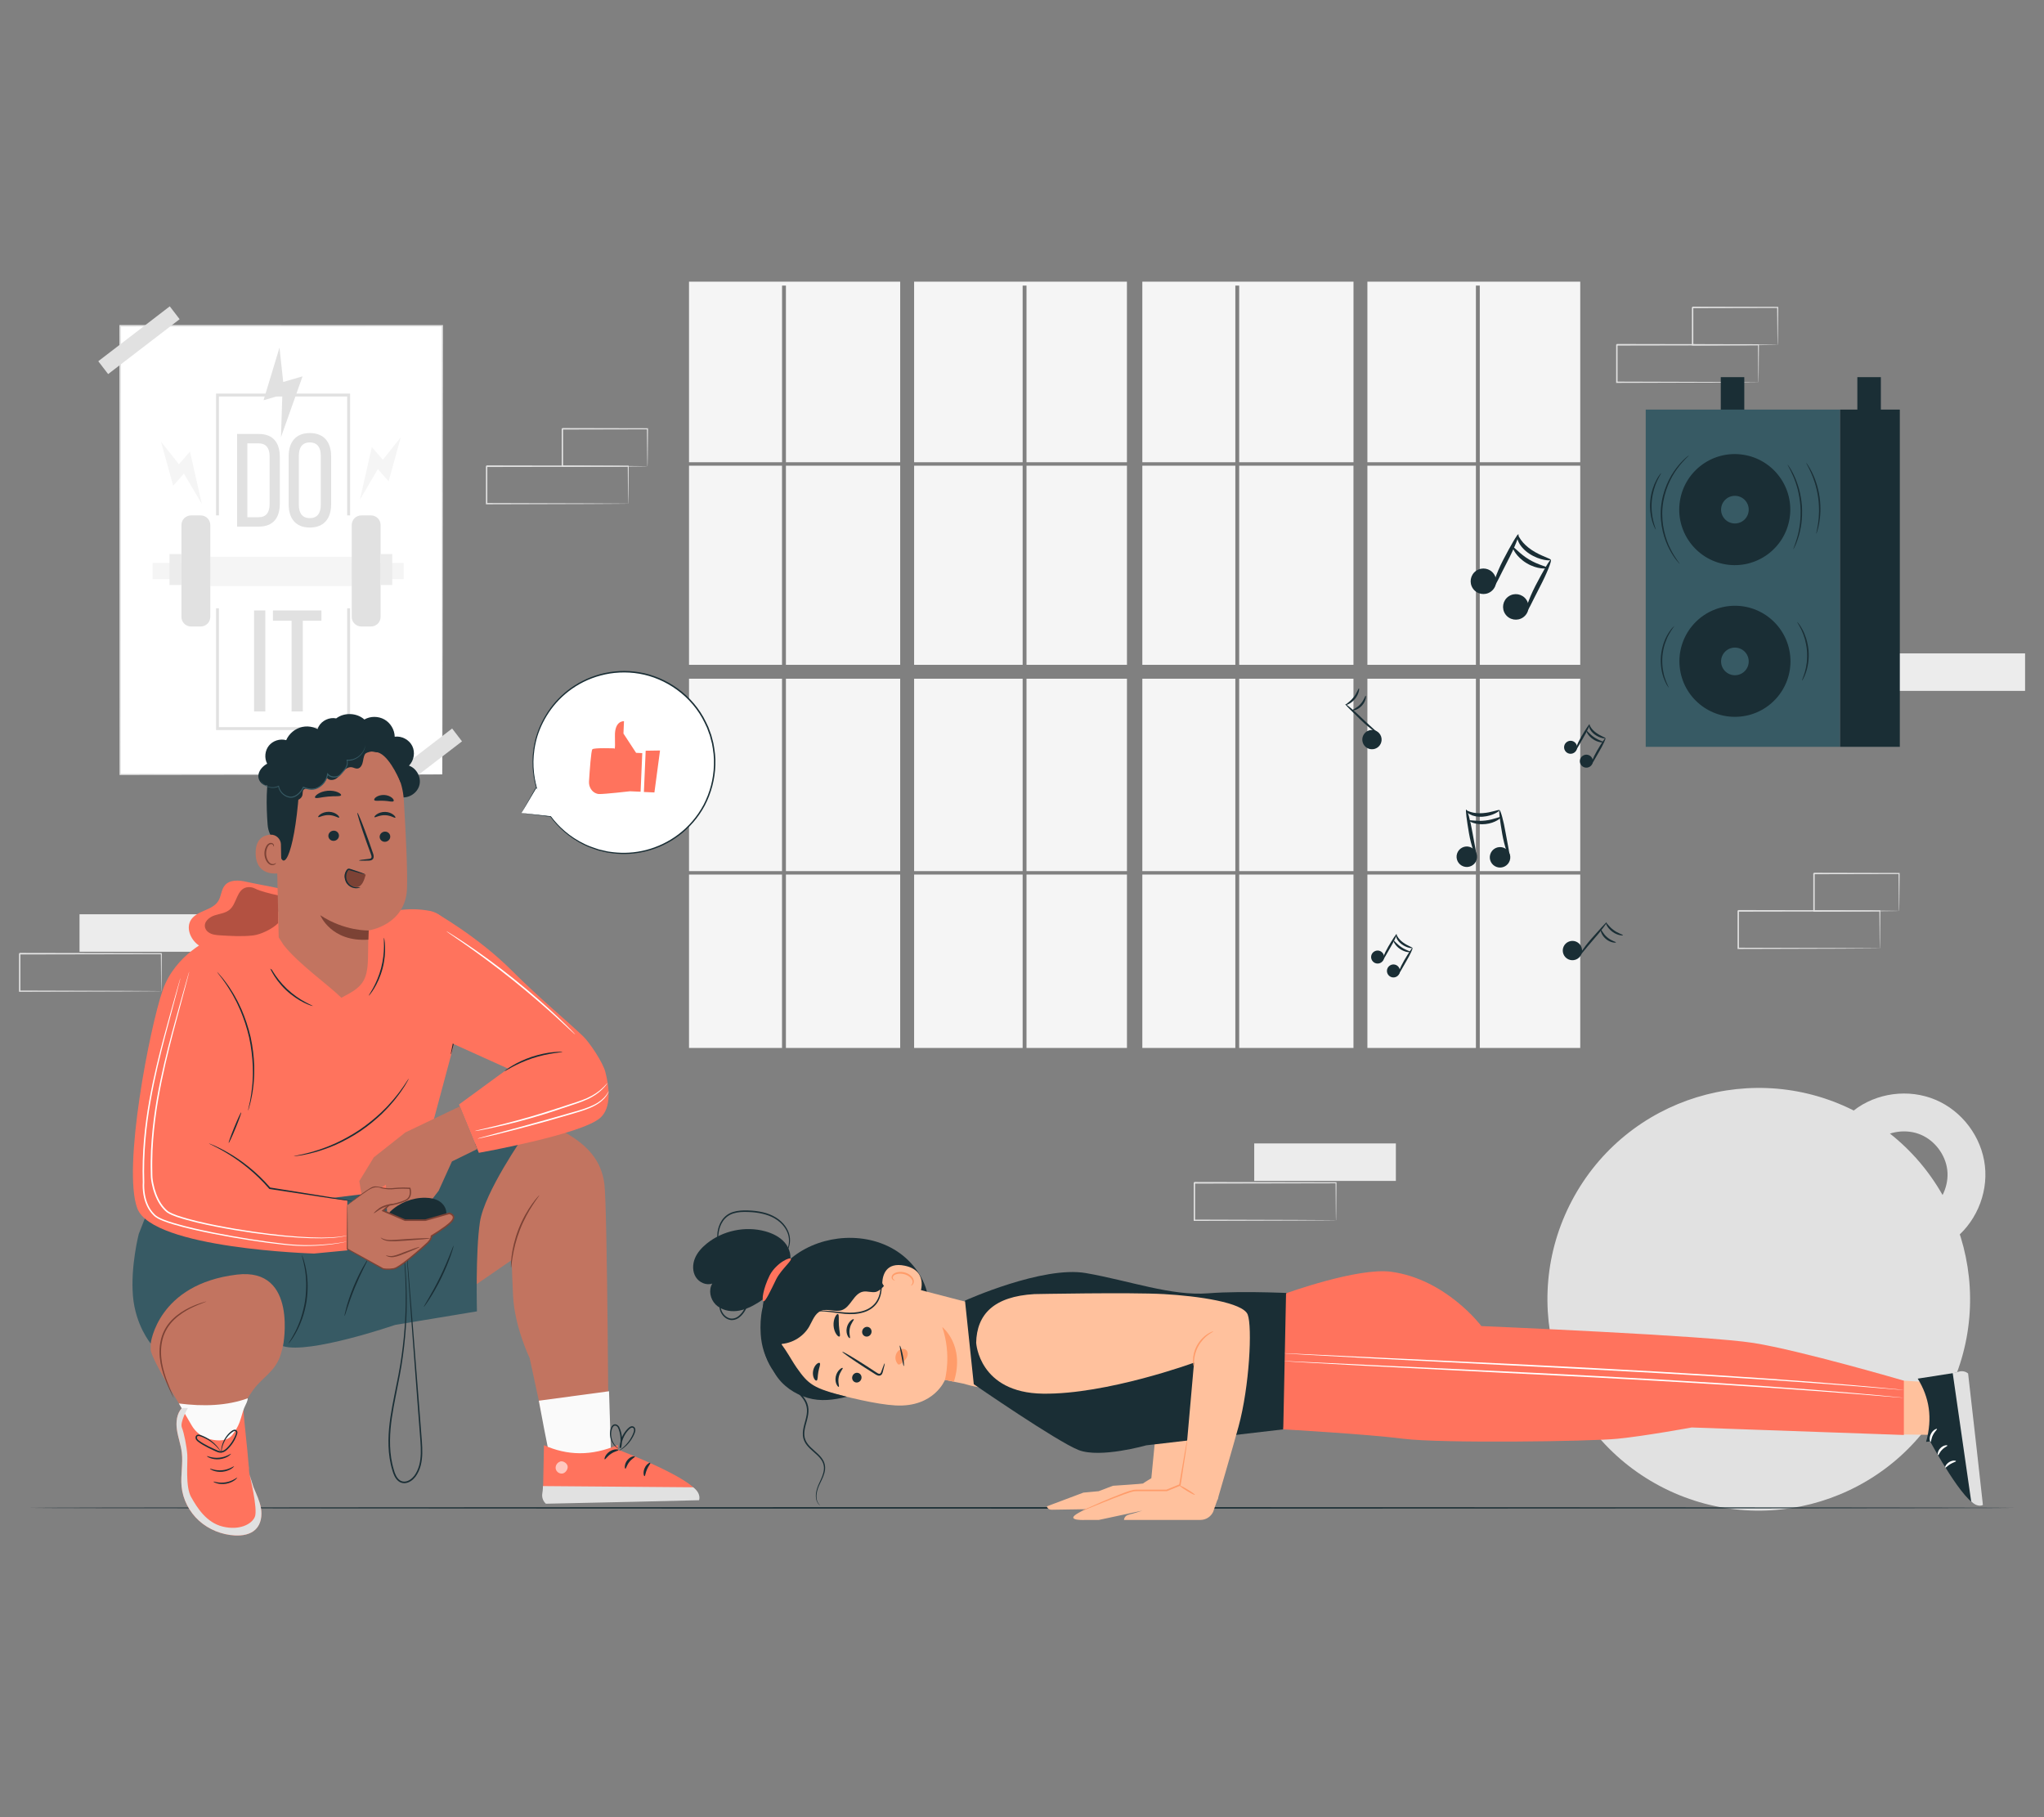 <?xml version="1.0" encoding="UTF-8"?>
<svg id="Layer_2" data-name="Layer 2" xmlns="http://www.w3.org/2000/svg" viewBox="0 0 540 480">
  <rect x="0" y="0" width="540" height="480" fill="#808080" stroke="none"/>
  <defs>
    <style>
      .cls-1 {
        fill: #ff735d;
      }

      .cls-1, .cls-2, .cls-3, .cls-4, .cls-5, .cls-6, .cls-7, .cls-8, .cls-9, .cls-10, .cls-11, .cls-12, .cls-13, .cls-14 {
        stroke-width: 0px;
      }

      .cls-15 {
        opacity: .6;
      }

      .cls-2 {
        fill: #375a64;
      }

      .cls-3 {
        fill: #e1e1e1;
      }

      .cls-4 {
        fill: #ececec;
      }

      .cls-6 {
        fill: #f5f5f5;
      }

      .cls-7 {
        fill: none;
      }

      .cls-8 {
        fill: #1a2e35;
      }

      .cls-9 {
        fill: #fff;
      }

      .cls-16 {
        opacity: .3;
      }

      .cls-10 {
        fill: #ff9c6a;
      }

      .cls-11 {
        fill: #fafafa;
      }

      .cls-12 {
        fill: #c27460;
      }

      .cls-13 {
        fill: #7c4235;
      }

      .cls-14 {
        fill: #ffc19d;
      }
    </style>
  </defs>
  <g id="Layer_2-2" data-name="Layer 2">
    <g>
      <g>
        <g>
          <circle class="cls-3" cx="464.66" cy="343.23" r="55.82" transform="translate(-56.25 592.97) rotate(-62.07)"/>
          <path class="cls-3" d="M515.55,327.91l-5.84-8.12c3.29-2.37,5.2-6.67,4.74-10.7-.45-4.03-3.27-7.8-7.01-9.37-3.73-1.58-8.4-.96-11.6,1.52l-6.13-7.9c6.06-4.71,14.55-5.82,21.62-2.84,7.07,2.98,12.2,9.84,13.06,17.46.86,7.63-2.61,15.45-8.84,19.93Z"/>
        </g>
        <g>
          <rect class="cls-6" x="301.79" y="123.01" width="24.57" height="52.6"/>
          <rect class="cls-6" x="327.38" y="179.28" width="30.19" height="50.82"/>
          <polygon class="cls-6" points="361.25 122.1 389.92 122.1 389.92 75.44 390.94 75.44 390.94 122.1 417.48 122.1 417.48 74.4 361.25 74.4 361.25 122.1"/>
          <rect class="cls-6" x="301.79" y="179.28" width="24.57" height="50.82"/>
          <rect class="cls-6" x="390.94" y="179.28" width="26.54" height="50.82"/>
          <rect class="cls-6" x="327.38" y="123.01" width="30.19" height="52.6"/>
          <rect class="cls-6" x="390.94" y="123.01" width="26.54" height="52.6"/>
          <rect class="cls-6" x="301.79" y="231.01" width="24.57" height="45.8"/>
          <polygon class="cls-6" points="326.36 122.1 326.36 75.44 327.38 75.44 327.38 122.1 357.58 122.1 357.58 74.4 301.79 74.4 301.79 122.1 326.36 122.1"/>
          <rect class="cls-6" x="327.38" y="231.01" width="30.19" height="45.8"/>
          <rect class="cls-6" x="390.94" y="231.01" width="26.54" height="45.8"/>
          <rect class="cls-6" x="361.25" y="123.01" width="28.67" height="52.6"/>
          <rect class="cls-6" x="361.25" y="231.01" width="28.67" height="45.8"/>
          <rect class="cls-6" x="361.25" y="179.28" width="28.67" height="50.82"/>
        </g>
        <g>
          <rect class="cls-6" x="182.03" y="123.01" width="24.57" height="52.6"/>
          <rect class="cls-6" x="207.63" y="179.28" width="30.19" height="50.82"/>
          <polygon class="cls-6" points="241.5 122.1 270.17 122.1 270.17 75.44 271.19 75.44 271.19 122.1 297.72 122.1 297.72 74.4 241.5 74.4 241.5 122.1"/>
          <rect class="cls-6" x="182.03" y="179.28" width="24.57" height="50.82"/>
          <rect class="cls-6" x="271.19" y="179.28" width="26.54" height="50.82"/>
          <rect class="cls-6" x="207.63" y="123.01" width="30.19" height="52.6"/>
          <rect class="cls-6" x="271.19" y="123.01" width="26.54" height="52.6"/>
          <rect class="cls-6" x="182.03" y="231.01" width="24.57" height="45.8"/>
          <polygon class="cls-6" points="206.61 122.1 206.61 75.44 207.63 75.44 207.63 122.1 237.82 122.1 237.82 74.4 182.03 74.4 182.03 122.1 206.61 122.1"/>
          <rect class="cls-6" x="207.63" y="231.01" width="30.19" height="45.8"/>
          <rect class="cls-6" x="271.19" y="231.01" width="26.54" height="45.8"/>
          <rect class="cls-6" x="241.5" y="123.01" width="28.67" height="52.6"/>
          <rect class="cls-6" x="241.5" y="231.01" width="28.67" height="45.8"/>
          <rect class="cls-6" x="241.5" y="179.28" width="28.67" height="50.82"/>
        </g>
        <g>
          <g>
            <rect class="cls-9" x="31.73" y="86.05" width="85.11" height="118.5"/>
            <path class="cls-3" d="M116.85,204.55s0-.2-.01-.57c0-.38,0-.94-.01-1.67,0-1.47-.01-3.64-.02-6.46-.01-5.65-.03-13.89-.05-24.33-.02-20.86-.05-50.46-.09-85.47l.18.18c-25.69,0-54.62.01-85.1.02h0l.2-.2c-.01,44.35-.03,85.38-.04,118.5l-.16-.16c25.81.04,47.07.06,61.88.08,7.41.02,13.21.03,17.17.04,1.97,0,3.48.01,4.51.02,1.02,0,1.56.02,1.56.02,0,0-.51.01-1.52.02-1.02,0-2.52.01-4.48.02-3.95,0-9.73.02-17.13.04-14.84.02-36.13.05-61.99.08h-.16s0-.16,0-.16c-.01-33.13-.02-74.16-.04-118.5v-.2s.2,0,.2,0h0c30.49,0,59.41.01,85.1.02h.18v.18c-.04,35.06-.07,64.7-.09,85.59-.02,10.42-.04,18.65-.05,24.29,0,2.8-.02,4.96-.02,6.43,0,.72,0,1.27-.01,1.65,0,.37-.01.55-.01.55Z"/>
          </g>
          <rect class="cls-6" x="40.31" y="148.7" width="66.32" height="4.27"/>
          <rect class="cls-6" x="55.56" y="147.08" width="37.36" height="7.72"/>
          <g>
            <path class="cls-3" d="M68.36,114.63c3.81,0,5.56,2.31,5.56,6.08v12.34c0,3.74-1.75,6.05-5.56,6.05h-5.73v-24.47h5.73ZM68.33,136.62c1.96,0,2.9-1.22,2.9-3.46v-12.59c0-2.24-.94-3.46-2.94-3.46h-2.94v19.51h2.97Z"/>
            <path class="cls-3" d="M76.26,120.54c0-3.74,1.85-6.15,5.59-6.15s5.63,2.41,5.63,6.15v12.66c0,3.71-1.85,6.15-5.63,6.15s-5.59-2.45-5.59-6.15v-12.66ZM78.95,133.33c0,2.24.94,3.53,2.9,3.53s2.9-1.29,2.9-3.53v-12.93c0-2.2-.91-3.53-2.9-3.53s-2.9,1.33-2.9,3.53v12.93Z"/>
          </g>
          <g>
            <path class="cls-3" d="M70.09,161.25v26.68h-2.97v-26.68h2.97Z"/>
            <path class="cls-3" d="M77.03,187.93v-23.97h-4.92v-2.71h12.81v2.71h-4.92v23.97h-2.97Z"/>
          </g>
          <polygon class="cls-6" points="42.53 116.65 45.75 128.32 48.59 125.09 53.33 133.14 50.19 119.29 47.26 122.62 42.53 116.65"/>
          <polygon class="cls-6" points="105.89 115.48 102.67 127.14 99.83 123.91 95.09 131.96 98.23 118.12 101.16 121.44 105.89 115.48"/>
          <polygon class="cls-3" points="73.84 91.81 69.63 105.72 74.59 104.27 74.23 115.48 79.93 99.41 74.82 100.9 73.84 91.81"/>
          <polygon class="cls-3" points="92.49 136.14 91.72 136.14 91.72 104.74 57.84 104.74 57.84 136.14 57.08 136.14 57.08 103.97 92.49 103.97 92.49 136.14"/>
          <polygon class="cls-3" points="92.49 192.84 57.08 192.84 57.08 160.68 57.84 160.68 57.84 192.07 91.72 192.07 91.72 160.68 92.49 160.68 92.49 192.84"/>
          <path class="cls-3" d="M50.48,136.14h2.53c1.41,0,2.55,1.14,2.55,2.55v24.25c0,1.41-1.14,2.55-2.55,2.55h-2.53c-1.41,0-2.55-1.14-2.55-2.55v-24.25c0-1.41,1.14-2.55,2.55-2.55Z"/>
          <path class="cls-3" d="M95.47,136.14h2.53c1.41,0,2.55,1.14,2.55,2.55v24.25c0,1.41-1.14,2.55-2.55,2.55h-2.53c-1.41,0-2.55-1.14-2.55-2.55v-24.25c0-1.41,1.14-2.55,2.55-2.55Z"/>
          <g>
            <rect class="cls-4" x="44.78" y="146.35" width="3.14" height="8.17"/>
            <rect class="cls-4" x="100.49" y="146.35" width="3.14" height="8.17"/>
          </g>
          <rect class="cls-3" x="24.81" y="87.72" width="23.81" height="4.28" transform="translate(-47.13 40.94) rotate(-37.51)"/>
          <rect class="cls-3" x="99.4" y="199.26" width="23.81" height="4.28" transform="translate(-99.63 109.43) rotate(-37.52)"/>
        </g>
        <g>
          <rect class="cls-4" x="331.35" y="302.03" width="37.42" height="9.9"/>
          <rect class="cls-4" x="497.58" y="172.59" width="37.42" height="9.9"/>
          <path class="cls-3" d="M352.95,322.35s0-.06-.01-.18c0-.13,0-.3-.01-.51,0-.47-.02-1.12-.03-1.95-.02-1.71-.04-4.17-.06-7.26l.12.12c-8.54.02-22.13.04-37.42.07.08-.08-.19.19.19-.19h0v.63s0,.63,0,.63c0,.42,0,.84,0,1.26,0,.84,0,1.67,0,2.5,0,1.65,0,3.28,0,4.87l-.19-.19c10.65.03,19.98.06,26.66.08,3.33.02,6,.04,7.87.05.91.01,1.62.02,2.13.02.23,0,.41,0,.56.01.13,0,.19,0,.2.01,0,0-.05,0-.17.01-.14,0-.31,0-.53.01-.5,0-1.2.01-2.09.02-1.86.01-4.51.03-7.83.05-6.72.02-16.09.05-26.79.08h-.19s0-.19,0-.19c0-1.59,0-3.22,0-4.87,0-.83,0-1.66,0-2.5,0-.42,0-.84,0-1.26v-.63s0-.32,0-.32v-.3h0v-.02c.38-.38.11-.11.19-.19,15.28.03,28.87.06,37.42.07h.12s0,.12,0,.12c-.03,3.13-.05,5.61-.06,7.33-.01.82-.02,1.46-.03,1.92,0,.2,0,.36-.01.49,0,.11,0,.16-.01.16Z"/>
        </g>
        <g>
          <rect class="cls-4" x="21.01" y="241.5" width="37.42" height="9.9"/>
          <path class="cls-3" d="M42.61,261.83s0-.06-.01-.18c0-.13,0-.3-.01-.51,0-.47-.02-1.12-.03-1.95-.02-1.71-.04-4.17-.06-7.26l.12.12c-8.54.02-22.13.04-37.42.07.08-.08-.19.19.19-.19h0v1.27c0,.42,0,.84,0,1.26,0,.84,0,1.67,0,2.5,0,1.65,0,3.28,0,4.87l-.19-.19c10.65.03,19.98.06,26.66.08,3.33.02,6,.04,7.87.05.91.01,1.62.02,2.13.02.23,0,.41,0,.56.01.13,0,.19,0,.2.01,0,0-.05,0-.17.01-.14,0-.31,0-.53.01-.5,0-1.2.01-2.09.02-1.86.01-4.51.03-7.83.05-6.72.02-16.09.05-26.79.08h-.19s0-.19,0-.19c0-1.59,0-3.22,0-4.87,0-.83,0-1.66,0-2.5,0-.42,0-.84,0-1.26v-.63s0-.32,0-.32v-.3h0v-.02c.38-.38.11-.11.19-.19,15.28.03,28.87.06,37.42.07h.12s0,.12,0,.12c-.03,3.13-.05,5.61-.06,7.33-.01.82-.02,1.46-.03,1.92,0,.2,0,.36-.01.49,0,.11,0,.16-.01.16Z"/>
        </g>
        <g>
          <path class="cls-3" d="M496.62,250.52s0-.06-.01-.18c0-.13,0-.3-.01-.51,0-.47-.02-1.12-.03-1.95-.02-1.71-.04-4.17-.06-7.26l.12.12c-8.54.02-22.13.04-37.41.07.08-.08-.19.19.19-.19h0v.32s0,.32,0,.32v.63c0,.42,0,.84,0,1.26,0,.84,0,1.67,0,2.5,0,1.65,0,3.28,0,4.87l-.19-.19c10.65.03,19.98.06,26.66.08,3.33.02,6,.04,7.87.05.91.01,1.62.02,2.13.02.23,0,.41,0,.56.01.13,0,.19,0,.2.01,0,0-.05,0-.17.01-.14,0-.31,0-.53.01-.5,0-1.2.01-2.09.02-1.86.01-4.51.03-7.83.05-6.72.02-16.09.05-26.79.08h-.19s0-.19,0-.19c0-1.59,0-3.22,0-4.87,0-.83,0-1.66,0-2.5,0-.42,0-.84,0-1.26v-.63s0-.32,0-.32v-.3h0v-.02c.38-.38.11-.11.19-.19,15.28.03,28.87.06,37.41.07h.12s0,.12,0,.12c-.03,3.13-.05,5.61-.06,7.33-.01.82-.02,1.46-.03,1.92,0,.2,0,.36-.01.49,0,.11,0,.16-.01.16Z"/>
          <path class="cls-3" d="M501.69,240.62s0-.07-.01-.19c0-.14,0-.31-.01-.52,0-.49-.02-1.15-.03-1.98-.02-1.74-.04-4.19-.07-7.2l.14.14c-5.82.01-13.75.03-22.48.05-.17.17.23-.23.19-.19h0v.32s0,.32,0,.32v.65c0,.43,0,.86,0,1.28,0,.85,0,1.69,0,2.52,0,1.66,0,3.26,0,4.8l-.18-.18c6.49.03,12.08.06,16.08.09,1.98.02,3.56.04,4.68.05.53,0,.95.02,1.26.02.29,0,.44.01.45.02,0,0-.13.01-.41.02-.31,0-.72.01-1.23.02-1.12.01-2.69.03-4.64.05-4.04.02-9.67.05-16.2.09h-.18s0-.18,0-.18c0-1.54,0-3.14,0-4.8,0-.83,0-1.67,0-2.52,0-.43,0-.85,0-1.28v-.65s0-.32,0-.32v-.31h0v-.02h0s.36-.36.19-.19c8.73.02,16.66.04,22.48.05h.14s0,.14,0,.14c-.03,3.05-.06,5.53-.07,7.28-.01.82-.03,1.47-.03,1.95-.01.44-.02.67-.03.66Z"/>
        </g>
        <g>
          <path class="cls-3" d="M464.55,100.99s0-.06-.01-.18c0-.13,0-.3-.01-.51,0-.47-.02-1.12-.03-1.95-.02-1.71-.04-4.17-.06-7.26l.12.12c-8.54.02-22.13.04-37.41.07.08-.08-.19.19.19-.19h0v.32s0,.32,0,.32v.63c0,.42,0,.84,0,1.26,0,.84,0,1.67,0,2.5,0,1.65,0,3.28,0,4.87l-.19-.19c10.65.03,19.98.06,26.66.08,3.33.02,6,.04,7.87.05.91.01,1.62.02,2.13.02.23,0,.41,0,.56.01.13,0,.19,0,.2.01,0,0-.05,0-.17.01-.14,0-.31,0-.53.01-.5,0-1.2.01-2.09.02-1.86.01-4.51.03-7.83.05-6.72.02-16.09.05-26.79.08h-.19s0-.19,0-.19c0-1.59,0-3.22,0-4.87,0-.83,0-1.66,0-2.5,0-.42,0-.84,0-1.26v-.63s0-.32,0-.32v-.3h0v-.02c.38-.38.11-.11.19-.19,15.28.03,28.87.06,37.41.07h.12s0,.12,0,.12c-.03,3.13-.05,5.61-.06,7.33-.01.82-.02,1.46-.03,1.92,0,.2,0,.36-.01.49,0,.11,0,.16-.01.16Z"/>
          <path class="cls-3" d="M469.62,91.09s0-.07-.01-.19c0-.14,0-.31-.01-.52,0-.49-.02-1.15-.03-1.98-.02-1.74-.04-4.19-.07-7.2l.14.14c-5.82.01-13.75.03-22.48.05-.17.17.23-.23.19-.19h0v.32s0,.32,0,.32v.65c0,.43,0,.86,0,1.28,0,.85,0,1.69,0,2.52,0,1.66,0,3.26,0,4.8l-.18-.18c6.49.03,12.08.06,16.08.09,1.98.02,3.56.04,4.68.05.53,0,.95.02,1.26.02.29,0,.44.01.45.02,0,0-.13.01-.41.02-.31,0-.72.01-1.23.02-1.12.01-2.69.03-4.64.05-4.04.02-9.67.05-16.2.09h-.18s0-.18,0-.18c0-1.54,0-3.14,0-4.8,0-.83,0-1.67,0-2.52,0-.43,0-.85,0-1.28v-.65s0-.32,0-.32v-.31h0v-.02h0s.36-.36.19-.19c8.73.02,16.66.04,22.48.05h.14s0,.14,0,.14c-.03,3.05-.06,5.53-.07,7.28-.01.82-.03,1.47-.03,1.95-.01.44-.02.67-.03.66Z"/>
        </g>
        <g>
          <path class="cls-3" d="M165.96,133.06s0-.06-.01-.18c0-.13,0-.3-.01-.51,0-.47-.02-1.12-.03-1.95-.02-1.71-.04-4.17-.06-7.26l.12.12c-8.54.02-22.13.04-37.41.07.08-.08-.19.19.19-.19h0v.32s0,.32,0,.32v.63c0,.42,0,.84,0,1.26,0,.84,0,1.67,0,2.5,0,1.65,0,3.28,0,4.87l-.19-.19c10.65.03,19.98.06,26.66.08,3.33.02,6,.04,7.87.05.91.01,1.62.02,2.13.02.23,0,.41,0,.56.01.13,0,.19,0,.2.01,0,0-.05,0-.17.01-.14,0-.31,0-.53.01-.5,0-1.2.01-2.09.02-1.86.01-4.51.03-7.83.05-6.72.02-16.09.05-26.79.08h-.19s0-.19,0-.19c0-1.59,0-3.22,0-4.87,0-.83,0-1.66,0-2.5,0-.42,0-.84,0-1.26v-.63s0-.32,0-.32v-.3h0v-.02c.38-.38.11-.11.19-.19,15.28.03,28.87.06,37.41.07h.12s0,.12,0,.12c-.03,3.13-.05,5.61-.06,7.33-.01.82-.02,1.46-.03,1.92,0,.2,0,.36-.01.49,0,.11,0,.16-.01.16Z"/>
          <path class="cls-3" d="M171.03,123.16s0-.07-.01-.19c0-.14,0-.31-.01-.52,0-.49-.02-1.15-.03-1.98-.02-1.74-.04-4.19-.07-7.2l.14.14c-5.82.01-13.75.03-22.48.05-.17.17.23-.23.19-.19h0v.32s0,.32,0,.32v.65c0,.43,0,.86,0,1.28,0,.85,0,1.69,0,2.52,0,1.66,0,3.26,0,4.8l-.18-.18c6.49.03,12.08.06,16.08.09,1.98.02,3.56.04,4.68.05.53,0,.95.02,1.26.02.29,0,.44.01.45.02,0,0-.13.01-.41.02-.31,0-.72.01-1.23.02-1.12.01-2.69.03-4.64.05-4.03.02-9.67.05-16.2.09h-.18s0-.18,0-.18c0-1.54,0-3.14,0-4.8,0-.83,0-1.67,0-2.52,0-.43,0-.85,0-1.28v-.65s0-.32,0-.32v-.31h0v-.02h0s.36-.36.19-.19c8.73.02,16.66.04,22.48.05h.14s0,.14,0,.14c-.03,3.05-.06,5.53-.07,7.28-.01.82-.03,1.47-.03,1.95-.01.44-.02.67-.03.66Z"/>
        </g>
        <path class="cls-8" d="M532.24,398.3c0,.11-117.41.2-262.22.2s-262.24-.09-262.24-.2,117.39-.2,262.24-.2,262.22.09,262.22.2Z"/>
        <g>
          <rect class="cls-8" x="454.61" y="99.63" width="6.21" height="11.68" transform="translate(915.43 210.93) rotate(180)"/>
          <g>
            <rect class="cls-2" x="434.78" y="108.2" width="51.34" height="89.08" transform="translate(920.9 305.47) rotate(180)"/>
            <rect class="cls-8" x="486.12" y="108.2" width="15.78" height="89.08" transform="translate(988.03 305.47) rotate(180)"/>
            <g>
              <circle class="cls-8" cx="458.34" cy="134.62" r="14.67" transform="translate(251.61 565.28) rotate(-80.73)"/>
              <path class="cls-2" d="M454.69,134.62c0,2.01,1.63,3.65,3.65,3.65s3.65-1.63,3.65-3.65-1.63-3.65-3.65-3.65-3.65,1.63-3.65,3.65Z"/>
            </g>
            <g>
              <circle class="cls-8" cx="458.34" cy="174.71" r="14.67" transform="translate(-15.03 46.19) rotate(-5.68)"/>
              <path class="cls-2" d="M454.69,174.71c0,2.01,1.63,3.65,3.65,3.65s3.65-1.63,3.65-3.65-1.63-3.65-3.65-3.65-3.65,1.63-3.65,3.65Z"/>
            </g>
          </g>
          <g>
            <path class="cls-8" d="M443.78,148.96s-.09-.07-.24-.23c-.14-.16-.36-.39-.61-.71-.51-.63-1.19-1.6-1.87-2.89-1.37-2.55-2.63-6.56-2.25-11.03.38-4.48,2.3-8.22,4.08-10.5.89-1.16,1.72-2,2.33-2.54.3-.28.55-.46.72-.6.17-.13.26-.19.27-.18.02.03-.31.33-.88.9-.57.57-1.36,1.43-2.21,2.59-1.7,2.29-3.53,5.98-3.91,10.36-.37,4.38.82,8.32,2.11,10.87.64,1.29,1.27,2.27,1.74,2.93.47.66.74,1.01.72,1.03Z"/>
            <path class="cls-8" d="M437.43,139.89s-.13-.18-.31-.54c-.18-.36-.39-.9-.6-1.58-.42-1.37-.74-3.36-.53-5.55.21-2.19.89-4.09,1.57-5.36.33-.63.64-1.13.89-1.44.24-.32.38-.49.4-.47.06.04-.44.76-1.04,2.04-.6,1.27-1.21,3.13-1.42,5.27-.2,2.13.06,4.08.41,5.44.34,1.36.7,2.17.64,2.2Z"/>
            <path class="cls-8" d="M473.78,145.06c-.07-.03.5-1.22,1.06-3.24.29-1.01.53-2.24.7-3.61.15-1.38.21-2.9.11-4.5-.12-1.6-.39-3.1-.72-4.45-.36-1.34-.77-2.52-1.19-3.48-.83-1.93-1.56-3.02-1.49-3.07.02-.02.21.25.54.75.17.25.36.55.56.93.2.37.45.79.65,1.28.46.96.9,2.15,1.29,3.51.36,1.36.64,2.89.76,4.51.1,1.62.03,3.18-.14,4.57-.19,1.39-.47,2.64-.8,3.65-.14.51-.33.96-.47,1.35-.14.4-.29.73-.42.99-.26.54-.41.83-.43.81Z"/>
            <path class="cls-8" d="M479.84,141c-.07-.02.24-1.07.49-2.81.25-1.73.37-4.17,0-6.82-.38-2.65-1.17-4.95-1.9-6.55-.72-1.6-1.31-2.52-1.25-2.56.02-.01.19.2.46.62.28.41.64,1.03,1.04,1.82.8,1.58,1.65,3.92,2.04,6.61.38,2.69.21,5.17-.12,6.92-.16.87-.33,1.57-.49,2.04-.15.47-.25.73-.27.72Z"/>
            <path class="cls-8" d="M440.88,181.67s-.16-.19-.4-.56c-.12-.19-.26-.42-.39-.71-.13-.29-.31-.61-.44-.98-.3-.74-.56-1.66-.73-2.71-.15-1.05-.22-2.22-.12-3.44.11-1.22.38-2.36.71-3.36.36-1,.76-1.86,1.19-2.54.19-.35.42-.63.6-.89.18-.26.36-.47.51-.63.3-.33.47-.5.49-.49.06.05-.6.78-1.36,2.15-.39.68-.76,1.54-1.09,2.52-.31.99-.55,2.1-.66,3.28-.09,1.19-.04,2.32.09,3.35.15,1.02.37,1.93.63,2.66.51,1.48,1.03,2.32.97,2.35Z"/>
            <path class="cls-8" d="M476.07,179.76c-.07-.03.35-.85.76-2.25.21-.7.38-1.55.5-2.51.1-.96.14-2.02.05-3.13-.1-1.11-.31-2.15-.56-3.08-.27-.92-.58-1.74-.9-2.39-.63-1.32-1.17-2.06-1.11-2.1.02-.02.17.16.43.49.26.32.59.83.94,1.49.36.65.7,1.48,1.01,2.42.28.95.51,2.01.61,3.15.09,1.14.04,2.23-.09,3.21-.14.98-.35,1.84-.6,2.55-.24.7-.48,1.26-.69,1.62-.2.37-.32.56-.34.55Z"/>
            <rect class="cls-8" x="490.68" y="99.63" width="6.21" height="11.68" transform="translate(987.58 210.93) rotate(180)"/>
          </g>
        </g>
        <g>
          <g>
            <path class="cls-8" d="M364.88,194.57c.44,1.34-.29,2.78-1.63,3.22-1.34.44-2.78-.29-3.22-1.63-.44-1.34.29-2.78,1.63-3.22,1.34-.44,2.78.29,3.22,1.63Z"/>
            <path class="cls-8" d="M364.26,193.88c-.09.13-2.33-1.36-4.7-3.65-2.36-2.28-4.24-4.13-4.15-4.24.11-.13,2.19,1.56,4.53,3.84,2.35,2.27,4.4,3.93,4.31,4.06Z"/>
            <path class="cls-8" d="M359.01,181.84c.15,0,.05,1.44-1.03,2.76-1.06,1.33-2.45,1.73-2.48,1.59-.07-.15,1.08-.73,2.04-1.94.98-1.19,1.31-2.44,1.47-2.4Z"/>
            <path class="cls-8" d="M360.81,183.78c.15-.02.11,1.42-1.03,2.63-1.13,1.23-2.56,1.37-2.55,1.22-.04-.16,1.15-.51,2.14-1.6,1.01-1.06,1.28-2.28,1.44-2.25Z"/>
          </g>
          <g>
            <path class="cls-8" d="M416.32,253.47c-1.32.5-2.79-.16-3.29-1.48-.5-1.32.16-2.79,1.48-3.29,1.32-.5,2.79.16,3.29,1.48.5,1.32-.16,2.79-1.48,3.29Z"/>
            <path class="cls-8" d="M416.99,252.82c-.13-.08,1.25-2.39,3.43-4.86,2.17-2.46,3.94-4.42,4.05-4.34.14.1-1.46,2.26-3.62,4.71-2.16,2.45-3.72,4.58-3.85,4.49Z"/>
            <path class="cls-8" d="M428.77,247.02c0,.15-1.43.11-2.8-.9-1.38-1-1.84-2.37-1.7-2.4.15-.08.78,1.05,2.03,1.95,1.23.92,2.5,1.19,2.47,1.36Z"/>
            <path class="cls-8" d="M426.92,248.92c.02.15-1.41.18-2.68-.91-1.28-1.07-1.48-2.49-1.33-2.49.16-.05.57,1.13,1.7,2.07,1.11.96,2.34,1.18,2.31,1.34Z"/>
          </g>
          <g>
            <g>
              <path class="cls-8" d="M393.82,156.31c-1.53,1.06-3.63.68-4.69-.85-1.06-1.53-.68-3.63.85-4.69,1.53-1.06,3.63-.68,4.69.85,1.06,1.53.68,3.63-.85,4.69Z"/>
              <path class="cls-8" d="M394.47,155.27c-.31-.1.66-3.54,2.67-7.4,2.01-3.84,3.73-6.85,4.01-6.74.32.13-.96,3.45-2.96,7.27-1.98,3.81-3.4,6.98-3.71,6.87Z"/>
              <path class="cls-8" d="M409.7,147.89c0,.27-2.82.24-5.67-1.63-1.41-.92-2.43-2.14-2.88-3.17-.48-1.04-.36-1.78-.22-1.79.18-.02.35.59.94,1.38.57.8,1.54,1.77,2.81,2.61,2.55,1.69,5.1,2.25,5.02,2.61Z"/>
            </g>
            <path class="cls-8" d="M402.38,163.08c-1.53,1.06-3.63.68-4.69-.85-1.06-1.53-.68-3.63.85-4.69,1.53-1.06,3.63-.68,4.69.85,1.06,1.53.68,3.63-.85,4.69Z"/>
            <path class="cls-8" d="M403.02,162.04c-.31-.1.66-3.54,2.67-7.4,2.01-3.84,3.73-6.85,4.01-6.74.32.13-.96,3.45-2.96,7.27-1.98,3.81-3.4,6.98-3.71,6.87Z"/>
            <path class="cls-8" d="M408.73,149.98c.02.3-2.66.45-5.4-1.21-2.75-1.63-3.88-4.08-3.6-4.2.29-.19,1.73,1.74,4.21,3.2,2.45,1.5,4.83,1.87,4.8,2.21Z"/>
          </g>
          <g>
            <g>
              <path class="cls-8" d="M415.83,198.85c-.81.5-1.86.25-2.36-.56s-.25-1.86.56-2.36,1.86-.25,2.36.56.25,1.86-.56,2.36Z"/>
              <path class="cls-8" d="M416.18,198.34c-.15-.06.43-1.79,1.55-3.7,1.12-1.9,2.08-3.39,2.22-3.32.16.08-.58,1.73-1.7,3.62-1.11,1.89-1.92,3.46-2.07,3.4Z"/>
              <path class="cls-8" d="M424.13,194.99c-.01.14-1.44.05-2.84-.98-.69-.5-1.18-1.15-1.38-1.69-.22-.54-.14-.92-.07-.92.09,0,.16.31.44.73.27.42.73.94,1.36,1.4,1.25.93,2.54,1.28,2.49,1.46Z"/>
            </g>
            <path class="cls-8" d="M420,202.52c-.81.5-1.86.25-2.36-.56s-.25-1.86.56-2.36,1.86-.25,2.36.56c.5.81.25,1.86-.56,2.36Z"/>
            <path class="cls-8" d="M420.36,202.01c-.15-.06.43-1.79,1.55-3.7,1.12-1.9,2.08-3.39,2.22-3.32.16.08-.58,1.73-1.7,3.62-1.11,1.89-1.92,3.46-2.07,3.4Z"/>
            <path class="cls-8" d="M423.58,196.02c0,.16-1.37.16-2.72-.76-1.36-.9-1.87-2.18-1.72-2.23.15-.09.84.93,2.06,1.74,1.21.83,2.41,1.08,2.38,1.25Z"/>
          </g>
          <g>
            <g>
              <path class="cls-8" d="M364.85,254.26c-.81.5-1.86.25-2.36-.56-.5-.81-.25-1.86.56-2.36.81-.5,1.86-.25,2.36.56.5.81.25,1.86-.56,2.36Z"/>
              <path class="cls-8" d="M365.21,253.75c-.15-.06.43-1.79,1.55-3.7,1.12-1.9,2.08-3.39,2.22-3.32.16.08-.58,1.73-1.7,3.62-1.11,1.89-1.92,3.46-2.07,3.4Z"/>
              <path class="cls-8" d="M373.15,250.4c-.01.14-1.44.05-2.84-.98-.69-.5-1.18-1.15-1.38-1.69-.22-.54-.14-.92-.07-.92.09,0,.16.31.44.73.27.42.73.94,1.36,1.4,1.25.93,2.54,1.28,2.49,1.46Z"/>
            </g>
            <path class="cls-8" d="M369.03,257.93c-.81.5-1.86.25-2.36-.56-.5-.81-.25-1.86.56-2.36.81-.5,1.86-.25,2.36.56.5.81.25,1.86-.56,2.36Z"/>
            <path class="cls-8" d="M369.39,257.42c-.15-.06.43-1.79,1.55-3.7,1.12-1.9,2.08-3.39,2.22-3.32.16.08-.58,1.73-1.7,3.62-1.11,1.89-1.92,3.46-2.07,3.4Z"/>
            <path class="cls-8" d="M372.61,251.44c0,.16-1.37.16-2.72-.76-1.36-.9-1.87-2.18-1.72-2.23.15-.09.84.93,2.06,1.74,1.21.83,2.41,1.08,2.38,1.25Z"/>
          </g>
          <g>
            <g>
              <path class="cls-8" d="M390.09,227.14c-.46,1.42-1.99,2.2-3.41,1.74-1.42-.46-2.2-1.99-1.74-3.41.46-1.42,1.99-2.21,3.41-1.74,1.42.46,2.2,1.99,1.74,3.41Z"/>
              <path class="cls-8" d="M390,226.16c-.25.09-1.31-2.59-1.91-6.04-.59-3.44-.96-6.2-.73-6.27.27-.07,1.07,2.68,1.65,6.1.59,3.41,1.23,6.12.99,6.21Z"/>
              <path class="cls-8" d="M396.14,214c.13.18-1.69,1.53-4.42,1.73-1.35.1-2.6-.18-3.39-.62-.81-.43-1.1-.96-1.01-1.03.1-.1.51.2,1.28.42.75.23,1.85.38,3.07.29,2.46-.16,4.36-1.06,4.49-.79Z"/>
            </g>
            <path class="cls-8" d="M398.87,227.29c-.46,1.42-1.99,2.2-3.41,1.74-1.42-.46-2.21-1.99-1.74-3.41.46-1.42,1.99-2.2,3.41-1.74,1.42.46,2.21,1.99,1.74,3.41Z"/>
            <path class="cls-8" d="M398.78,226.31c-.25.09-1.31-2.59-1.91-6.04-.59-3.44-.96-6.2-.73-6.27.27-.07,1.07,2.68,1.65,6.1.59,3.41,1.23,6.12.99,6.21Z"/>
            <path class="cls-8" d="M396.54,215.81c.16.18-1.49,1.59-4.04,1.86-2.56.3-4.48-.71-4.36-.92.09-.26,1.96.27,4.25-.01,2.3-.24,4-1.16,4.15-.93Z"/>
          </g>
        </g>
        <g>
          <g>
            <path class="cls-9" d="M137.75,214.75l7.75.93c2.55,3.46,6.05,6.28,10.33,8.01,12.3,4.97,26.3-.98,31.27-13.28,4.97-12.3-.98-26.3-13.28-31.27-12.3-4.97-26.3.98-31.27,13.28-2.07,5.14-2.24,10.57-.84,15.52h0s-3.96,6.81-3.96,6.81Z"/>
            <path class="cls-8" d="M137.75,214.75s.07-.14.23-.43c.17-.31.42-.74.73-1.3.67-1.18,1.65-2.9,2.92-5.13l.07-.13.08.13h0s-.16.08-.16.08c-.86-2.99-1.42-7.15-.36-11.87.5-2.36,1.47-4.81,2.9-7.18,1.42-2.37,3.35-4.65,5.79-6.55,2.43-1.9,5.37-3.42,8.62-4.3,3.25-.88,6.82-1.1,10.38-.49,3.56.6,7.08,2.09,10.15,4.33,3.07,2.24,5.71,5.26,7.42,8.84.21.45.44.89.63,1.34l.51,1.39.25.69.19.71.37,1.42c.36,1.91.61,3.84.52,5.75-.1,3.82-1.11,7.5-2.78,10.7-1.7,3.2-4.07,5.89-6.76,7.92-2.69,2.04-5.7,3.42-8.7,4.18-3,.76-5.99.89-8.74.57-.34-.05-.68-.09-1.02-.14-.34-.04-.67-.09-1-.18-.65-.16-1.29-.31-1.93-.46-1.22-.44-2.43-.8-3.51-1.34-4.38-2.06-7.33-5.05-9.15-7.56l.06.03c-2.52-.33-4.46-.58-5.79-.75-.63-.08-1.12-.15-1.47-.2-.33-.04-.48-.07-.48-.07,0,0,.18.01.52.05.35.04.85.09,1.5.16,1.32.15,3.24.36,5.75.64h.04s.02.03.02.03c1.84,2.47,4.78,5.4,9.13,7.42,1.07.52,2.27.88,3.47,1.3.62.15,1.26.3,1.91.45.32.09.65.14.99.18.33.04.67.09,1.01.13,2.72.31,5.66.17,8.62-.59,2.95-.76,5.91-2.13,8.56-4.14,2.65-2.01,4.97-4.66,6.64-7.81,1.65-3.16,2.63-6.78,2.73-10.53.09-1.88-.16-3.77-.52-5.65l-.37-1.39-.18-.7-.25-.68-.5-1.37c-.19-.45-.42-.88-.62-1.32-1.69-3.52-4.27-6.5-7.29-8.7-3.02-2.2-6.48-3.68-9.98-4.27-3.5-.6-7.02-.39-10.22.47-3.21.85-6.1,2.34-8.51,4.21-2.41,1.87-4.32,4.11-5.74,6.44-1.42,2.34-2.39,4.75-2.9,7.08-1.07,4.67-.55,8.79.27,11.77l.17.63-.33-.56h0s.15-.01.15-.01c-1.3,2.19-2.29,3.87-2.98,5.02-.34.56-.6,1-.78,1.3-.18.29-.28.45-.28.45Z"/>
          </g>
          <g>
            <path class="cls-1" d="M169.68,198.93l-1.63-.07-3.34-5.1.14-3.25s-2.51-.26-2.39,4c.11,4.26-.16,3.17-.16,3.17,0,0-5.34-.21-5.8.24-.34.32-.71,5.62-.89,8.49-.09,1.45.74,2.83,2.07,3.23.19.06.38.09.57.1,1.33.06,8.18-.73,8.18-.73l2.81.12.44-10.2Z"/>
            <polygon class="cls-1" points="174.37 198.24 172.89 209.32 170.11 209.2 170.58 198.3 174.37 198.24"/>
          </g>
        </g>
        <path class="cls-8" d="M201.61,344.55c.39-4.81,3.19-8.41,6.78-11.64,3.59-3.23,8.25-5.16,13.04-5.75,5.05-.61,10.32.26,14.71,2.84,4.39,2.57,7.8,6.89,8.91,11.85,1.52,6.77-1.49,14.17-6.91,18.51-5.42,4.34-12.91,5.7-19.7,4.25-4.68-1-9.13-3.31-12.32-6.87-3.19-3.56-5.01-8.43-4.52-13.18"/>
        <path class="cls-8" d="M220.62,335.41c-1.94.23-3.84-.54-5.78-.74-4.27-.46-8.41,2.02-10.99,5.45-2.4,3.19-3.18,7.63-2.88,12.29.2,3.19,1.16,6.39,3.06,8.96,2.52,3.41,6.77,5.47,11.01,5.33l2.28-21.85c2.13-1.56,4.3-3.16,5.82-5.32.45-.63.84-1.34.91-2.11.07-.77-.25-1.62-.94-1.98-.75-.39-1.65-.12-2.49-.02Z"/>
        <path class="cls-14" d="M206.68,354.33l8.57-17.4c.57-1.75,2.38-2.77,4.18-2.35l39.75,10.33c2.72.71,5.12,2.29,6.85,4.5l1.82,2.33c4.14,5.31,1.57,13.28-4.98,14.87-.46.11-.85.17-1.15.16-.37-.03-.63,0-.94-.05-3.22-.26-6.11-1.21-6.11-1.21-3.59-.72-5.06-1.03-5.02-1.02,0,0-2.86,7.29-13.05,6.75-5.07-.27-13.05-2.22-19.53-4.04-5.83-1.63-12.25-7.09-10.37-12.85Z"/>
        <g>
          <g>
            <path class="cls-8" d="M226.03,365.15c.66.17,1.35-.26,1.53-.95.19-.69-.2-1.38-.86-1.55-.66-.17-1.35.26-1.53.95-.19.69.2,1.38.86,1.55Z"/>
            <path class="cls-8" d="M221.6,366.33c.2-.12-.31-1.23-.01-2.59.27-1.36,1.19-2.21,1.05-2.39-.06-.09-.39,0-.8.38-.41.36-.87,1.03-1.04,1.87-.18.85-.02,1.63.22,2.1.23.49.5.69.59.63Z"/>
          </g>
          <g>
            <path class="cls-8" d="M228.68,353.02c.66.17,1.35-.26,1.53-.95.19-.69-.2-1.38-.86-1.55-.66-.17-1.35.26-1.54.95-.19.69.2,1.38.86,1.55Z"/>
            <path class="cls-8" d="M224.52,353.46c.2-.12-.31-1.23-.01-2.59.27-1.36,1.19-2.21,1.05-2.39-.06-.09-.39,0-.8.38-.41.36-.87,1.02-1.05,1.87-.18.85-.02,1.63.22,2.1.23.49.5.69.59.63Z"/>
          </g>
          <path class="cls-8" d="M233.73,360.1c-.08-.02-.4.79-.87,2.12-.11.34-.25.65-.5.66-.27.03-.61-.2-.98-.45-.77-.51-1.58-1.03-2.43-1.59-3.46-2.23-6.34-3.92-6.43-3.78-.09.14,2.64,2.06,6.11,4.29.86.54,1.67,1.06,2.45,1.55.37.22.77.54,1.32.47.28-.04.52-.25.63-.46.12-.21.16-.4.21-.57.37-1.36.56-2.22.48-2.24Z"/>
          <path class="cls-10" d="M249.63,364.47s1.84-6.54-.71-13.95c0,0,6.11,4.77,3.09,14.44l-2.38-.49Z"/>
          <path class="cls-10" d="M237.13,360.22c-.54-.63-.71-1.56-.44-2.39.19-.58.6-1.11,1.16-1.37.56-.26,1.26-.19,1.64.24.44.48.39,1.27.07,1.88-.32.61-.87,1.08-1.41,1.52-.15.12-.3.25-.48.3-.18.06-.4.03-.51-.11"/>
        </g>
        <path class="cls-8" d="M221.78,353.04c.35-.2-.07-1.44-.15-2.97-.12-1.53.12-2.83-.25-2.97-.18-.06-.49.22-.75.77-.27.55-.47,1.39-.41,2.31.06.92.37,1.72.71,2.22.34.51.68.73.85.64Z"/>
        <path class="cls-8" d="M215.74,364.67c.36-.17.24-1.18.46-2.31.19-1.14.65-2.04.37-2.32-.14-.13-.48-.05-.86.31-.38.35-.76.99-.9,1.76-.14.78,0,1.51.23,1.97.23.47.52.66.7.59Z"/>
        <path class="cls-8" d="M218.64,331.32c-6.08.48-15.83,6.87-16.8,12.9l3.48,10.79c3.36.18,6.75-1.66,8.44-4.57.9-1.56,1.51-3.54,3.18-4.2,1.71-.67,3.71.42,5.45-.17,2.41-.82,3.14-4.43,5.64-4.89,1.09-.2,2.23.3,3.32.08,1.45-.29,3.89-3.23,3.77-4.7-.12-1.48-2.46-2.03-3.58-2.76-1.92-1.26-3.08-1.19-4.31-1.21-2.91-.05-5.69-1.5-8.6-1.27Z"/>
        <path class="cls-14" d="M235.33,340.89c-.73-.16-2.28-1.37-2.24-2.12.11-2,1.01-5.45,5.93-4.44,6.73,1.39,3.95,7.86,3.75,7.83-.15-.02-4.91-.72-7.44-1.26Z"/>
        <path class="cls-10" d="M240.65,339.57s.11-.1.24-.28c.13-.18.26-.49.2-.87-.11-.76-1.12-1.6-2.33-1.88-.61-.14-1.22-.14-1.75-.02-.53.1-.94.35-1.08.7-.16.34,0,.64.18.76.17.13.31.11.32.15.01.02-.14.12-.41,0-.13-.06-.27-.17-.37-.35-.1-.19-.12-.44-.04-.68.14-.51.72-.88,1.3-1.01.59-.16,1.28-.18,1.96-.02,1.35.32,2.47,1.28,2.55,2.31.03.5-.2.86-.4,1.04-.21.17-.37.18-.37.15Z"/>
        <path class="cls-8" d="M203.8,352.57c2.55,1.3,4.98,6.3,6.63,8.64,3.15,4.47,4.31,5.49,13.31,7.74-3.52.84-6.88,1.31-10.35.3-3.47-1.01-6.66-3.2-8.56-6.27-1.9-3.08-2.42-7.06-1.03-10.4"/>
        <path class="cls-8" d="M208.52,333.88c.74-1.88.12-4.11-1.19-5.65-1.32-1.53-3.22-2.45-5.17-2.99-5.28-1.44-11.22-.19-15.47,3.26-1.31,1.07-2.49,2.36-3.12,3.93-.63,1.57-.65,3.45.24,4.89.89,1.44,2.78,2.29,4.37,1.72-1.06,1.73-.54,4.14.9,5.56,1.45,1.42,3.62,1.92,5.63,1.68,2.01-.24,3.89-1.14,5.61-2.22,4.2-2.64,7.79-6.63,8.82-11.48l-.62,1.3Z"/>
        <path class="cls-1" d="M208.94,332.5c.15.24-.37.82-1.16,1.73-.77.9-1.92,2.15-2.67,3.58-1.62,3.31-2.89,6.07-3.41,5.92-.54-.14-.1-3.31,1.62-6.81.5-.98,1.13-1.73,1.75-2.34.62-.61,1.24-1.09,1.8-1.43,1.11-.7,1.94-.88,2.07-.65Z"/>
        <path class="cls-8" d="M238.77,360.85c-.11.01-.34-1.2-.63-2.69-.28-1.49-.52-2.7-.41-2.73.1-.03.52,1.15.81,2.65.29,1.5.34,2.75.23,2.76Z"/>
        <path class="cls-8" d="M216.65,397.65s-.18-.09-.43-.39c-.24-.29-.55-.8-.64-1.52-.11-.72-.02-1.62.29-2.6.3-.99.89-2,1.34-3.17.22-.59.42-1.22.46-1.89.06-.67-.08-1.37-.41-2.01-.67-1.3-2.03-2.23-3.25-3.41-.61-.59-1.22-1.27-1.57-2.13-.37-.85-.41-1.83-.27-2.76.26-1.85,1.14-3.63,1.02-5.52-.07-.93-.39-1.83-.92-2.59-.52-.76-1.18-1.41-1.87-2.01-1.38-1.18-2.88-2.15-4.14-3.31-2.54-2.33-3.86-5.27-4.39-7.77-.56-2.52-.35-4.65-.08-6.05.16-.7.3-1.24.44-1.59.13-.36.2-.54.21-.53.05.02-.25.75-.5,2.15-.22,1.39-.38,3.49.2,5.95.56,2.45,1.89,5.3,4.37,7.55,1.23,1.12,2.73,2.08,4.15,3.28.7.6,1.39,1.27,1.94,2.08.56.8.92,1.77.99,2.78.11,2.05-.78,3.84-1.03,5.61-.14.88-.1,1.78.23,2.55.32.79.88,1.44,1.47,2.01,1.18,1.16,2.57,2.11,3.29,3.52.35.69.5,1.47.43,2.19-.06.72-.27,1.38-.51,1.98-.48,1.2-1.08,2.19-1.39,3.14-.32.95-.43,1.82-.35,2.52.06.7.33,1.2.55,1.49.22.3.38.42.37.44Z"/>
        <path class="cls-8" d="M232.7,336.17s.09.34.16.97c.06.63.15,1.54.11,2.68-.05,1.12-.21,2.53-.96,3.88-.74,1.36-2.18,2.46-3.87,2.95-1.68.51-3.38.54-4.87.41-1.49-.13-2.82-.35-3.93-.49-1.11-.14-2.02-.2-2.64-.2-.63-.01-.97,0-.98-.03,0-.02.34-.09.97-.13.63-.04,1.55-.02,2.68.08,1.13.1,2.45.29,3.93.4,1.47.11,3.11.07,4.72-.42,1.61-.47,2.95-1.49,3.66-2.75.73-1.26.92-2.61,1-3.71.11-2.23-.07-3.63.01-3.63Z"/>
        <path class="cls-8" d="M191.46,333.74s-.08-.12-.18-.35c-.11-.24-.26-.58-.45-1.04-.36-.91-.91-2.24-1.21-3.99-.29-1.72-.24-4.02,1.1-6.04.66-.99,1.72-1.82,2.97-2.19,1.24-.39,2.59-.44,3.93-.4,2.68.08,5.31.59,7.33,1.85,2.03,1.22,3.34,3.13,3.66,4.9.33,1.79-.19,3.25-.72,4.08-.26.43-.54.7-.73.88-.2.17-.31.25-.32.24-.03-.03.43-.36.91-1.2.47-.82.92-2.25.57-3.94-.34-1.68-1.61-3.48-3.58-4.64-1.96-1.19-4.51-1.68-7.15-1.76-1.32-.05-2.63,0-3.8.37-1.18.35-2.15,1.1-2.78,2.03-.64.93-.98,1.98-1.14,2.97-.16,1-.11,1.95.01,2.81.26,1.72.76,3.06,1.08,3.98.15.43.27.78.38,1.06.08.24.12.38.11.38Z"/>
        <path class="cls-8" d="M199.02,338.33s.03.31-.01.85c-.04.55-.15,1.34-.37,2.3-.22.96-.56,2.09-1.08,3.28-.52,1.17-1.2,2.54-2.52,3.43-.66.42-1.48.62-2.22.45-.75-.16-1.36-.6-1.8-1.11-.44-.52-.73-1.11-.86-1.69-.14-.58-.13-1.14-.08-1.64.12-1,.45-1.74.68-2.24.24-.49.42-.74.44-.73.03.01-.1.29-.3.8-.19.51-.46,1.25-.54,2.2-.08.94.1,2.13.94,3.06.41.45.96.84,1.6.97.64.13,1.34-.03,1.93-.41,1.19-.79,1.88-2.09,2.4-3.24.53-1.17.89-2.26,1.15-3.2.5-1.88.58-3.09.65-3.08Z"/>
        <g>
          <path class="cls-14" d="M305.27,379.17c0,.19-1.1,11.29-1.1,11.29,0,0-2.19,1.32-2.19,1.4s-7.96.6-7.96.6l-3.76,1.43-4.05.38-9.63,3.62s.1.9,1.29.9c0,0,8.91-.14,8.91-.14,0,0,8.67-2.67,8.67-2.67l-.19,2.81s2.57-.14,2.81,0c.24.14,7.01-.48,8.1-.62,1.1-.14,5.18-.91,7.05-2.91,1.87-2,2.53-15.63,2.53-15.63l-10.48-.48Z"/>
          <path class="cls-8" d="M254.93,343.55s20.54-9.26,31.95-7.27c11.41,1.98,22.62,6.11,32.3,5.34,9.67-.77,24.31.08,24.31.08l-4.46,35.86-36.22,4.22s-12.15,3.47-17.86,1.24c-5.71-2.23-27.69-17.39-27.69-17.39l-2.32-22.08Z"/>
          <path class="cls-14" d="M300.35,393.65c2.13.24,8.38,0,8.38,0l3.91-1.79,9.25,3.55-1.4,3.96c-.62,1.29-1.92,2.11-3.35,2.11h-20.19s0-1.11,1.34-1.42,3.48-1.03,3.48-1.03l-11.46,2.45h-3.4s-5.37.32-2.54-1.52c3.26-2.12,14.84-6.43,15.98-6.3Z"/>
          <path class="cls-14" d="M257.9,354.74s.74,13.15,17.61,13.39c16.87.25,39.94-8.19,39.94-8.19l-2.98,33.73,9.17,2.54s4-13.65,5.57-19.4c2.9-10.6,3.66-26.35,2.42-29.57-1.24-3.22-13.2-4.91-22.13-5.41-8.93-.5-34.23,0-34.23,0-10.66.62-15.23,5.29-15.38,12.9Z"/>
          <path class="cls-10" d="M313.64,380.51s0,.31-.08.87c-.09.62-.2,1.43-.34,2.43-.33,2.14-.78,5.06-1.31,8.49l-.02.1-.1.04c-1.1.46-2.27.94-3.49,1.44h-.04s-.04.01-.04.01c-1.25,0-2.54,0-3.87,0-1.35,0-2.67,0-3.94,0-.32,0-.64,0-.91.05-.29.07-.59.14-.88.23-.58.18-1.14.38-1.69.57-2.19.8-4.15,1.59-5.79,2.25-1.6.65-2.91,1.18-3.88,1.58-.43.17-.78.31-1.06.42-.24.09-.37.13-.38.12,0-.01.11-.08.35-.2.28-.13.62-.29,1.03-.49.9-.41,2.21-1,3.83-1.7,1.63-.7,3.57-1.51,5.77-2.34.55-.2,1.12-.41,1.71-.59.29-.1.6-.17.92-.25.35-.06.66-.06.98-.06,1.27,0,2.59,0,3.94,0,1.32,0,2.62,0,3.86,0h-.07c1.22-.48,2.4-.96,3.5-1.41l-.11.14c.59-3.42,1.09-6.33,1.45-8.47.18-.99.33-1.8.45-2.41.11-.56.18-.86.2-.85Z"/>
          <path class="cls-10" d="M315.68,394.86c-.06.09-1-.37-2.11-1.05-1.11-.67-1.96-1.29-1.9-1.39.06-.09,1,.37,2.11,1.05,1.11.67,1.96,1.29,1.9,1.39Z"/>
          <path class="cls-10" d="M320.55,351.68c.03.07-.56.32-1.38.93-.82.6-1.83,1.61-2.58,2.97-.75,1.36-1.06,2.76-1.13,3.77-.08,1.02.02,1.65-.05,1.66-.04,0-.24-.62-.24-1.68,0-1.05.28-2.53,1.07-3.95.79-1.42,1.88-2.45,2.77-3.01.89-.57,1.53-.73,1.54-.69Z"/>
        </g>
        <g>
          <g>
            <path class="cls-14" d="M509.78,365.21c-.47-.24-13.34-.85-13.34-.85l.58,14.47,13.9.19-1.14-13.82Z"/>
            <g>
              <path class="cls-8" d="M508.86,380.86l1.06-.11s9.19,16.93,12.62,16.74l-4.06-35.18-11.84,1.85c3.06,4.95,3.97,10.39,2.21,16.7Z"/>
              <path class="cls-9" d="M510.04,380.86c.17-.03.15-.89.62-1.8.44-.92,1.15-1.45,1.06-1.6-.05-.15-1.07.22-1.61,1.33-.55,1.11-.22,2.12-.07,2.07Z"/>
              <path class="cls-9" d="M512.02,384.37c.17.02.38-.76,1.06-1.43.65-.69,1.43-.93,1.4-1.1,0-.16-1.03-.17-1.85.68-.83.84-.78,1.86-.62,1.84Z"/>
              <path class="cls-9" d="M516.74,385.95c.02-.16-.88-.3-1.78.25-.91.55-1.19,1.4-1.04,1.46.15.08.61-.5,1.36-.94.74-.46,1.47-.59,1.47-.77Z"/>
            </g>
            <path class="cls-3" d="M515.87,362.67s.73-.07,1.66-.36c.83-.26,1.74-.07,2.42.49h0l2.27,19.96,1.64,14.77s-1.34.8-3.09-.92l-4.89-33.95Z"/>
          </g>
          <path class="cls-1" d="M391.35,350.27s-9.25-12.36-23.83-14.34c-8.78-1.19-27.76,5.69-27.76,5.69l-.74,35.94s22.08,1.24,31.75,2.48c9.67,1.24,49.11.74,56.55,0,7.44-.74,19.6-2.98,19.6-2.98l56.06,1.98v-14.34s-27.29-7.98-39.69-9.96c-12.4-1.98-71.93-4.46-71.93-4.46Z"/>
          <path class="cls-9" d="M502.85,369.21s-.14,0-.42-.02c-.29-.02-.71-.05-1.24-.09-1.11-.09-2.71-.22-4.76-.38-4.14-.35-10.12-.81-17.52-1.35-14.8-1.09-35.26-2.36-57.87-3.54-22.61-1.14-43.08-2.18-57.92-2.93-7.4-.41-13.39-.73-17.55-.96-2.06-.13-3.66-.22-4.77-.29-.53-.04-.95-.07-1.24-.09-.28-.02-.42-.04-.42-.04,0,0,.14,0,.42,0,.3.01.71.03,1.24.05,1.11.05,2.71.12,4.77.22,4.16.2,10.15.48,17.55.83,14.82.71,35.3,1.63,57.92,2.81,22.61,1.18,43.07,2.49,57.87,3.66,7.4.58,13.38,1.08,17.51,1.48,2.05.2,3.65.35,4.76.46.53.06.94.1,1.24.13.28.03.42.06.42.06Z"/>
          <path class="cls-9" d="M502.98,367.16s-.14,0-.42-.02c-.29-.02-.71-.05-1.24-.09-1.11-.09-2.71-.22-4.76-.38-4.14-.35-10.12-.81-17.52-1.35-14.8-1.09-35.26-2.36-57.87-3.54-22.61-1.14-43.08-2.18-57.92-2.93-7.4-.41-13.39-.73-17.55-.96-2.06-.13-3.66-.22-4.77-.29-.53-.04-.94-.07-1.24-.09-.28-.02-.42-.04-.42-.04,0,0,.14,0,.42,0,.3.01.71.03,1.24.05,1.11.05,2.71.12,4.77.22,4.16.2,10.15.48,17.55.83,14.82.71,35.3,1.63,57.92,2.81,22.61,1.18,43.07,2.49,57.87,3.66,7.4.58,13.38,1.08,17.51,1.48,2.05.2,3.65.35,4.76.46.53.06.94.1,1.24.13.28.03.42.06.42.06Z"/>
        </g>
        <g>
          <path class="cls-1" d="M68.95,398.41c-.33-1.94-1.22-3.73-1.97-5.55-.68-1.65-1.26-3.41-1.2-5.18-.03-.16-.05-.33-.08-.49-.36-5.05-1.15-10.67-1.45-15.63l-16.21.37c-1.39,1.5-1.6,3.75-1.3,5.77.3,2.02,1.04,3.96,1.28,5.98.36,2.96-.34,5.97-.06,8.94.33,3.46,2.04,6.75,4.62,9.08,2.58,2.33,5.99,3.69,9.46,3.88,1.98.11,4.14-.23,5.53-1.65,1.38-1.4,1.7-3.58,1.37-5.52Z"/>
          <path class="cls-12" d="M71.3,332.8l-25.66,4.28-5.83,10.03v2.44s0,4.48,0,6.92c.02,2.44,9.03,16.8,9.03,16.8l14.59.61s.51-2.64,3.49-6.78c2.32-3.23,5.87-4.83,7.24-9.31,1.37-4.48,1.74-9.45,1.74-9.45l-4.61-15.55Z"/>
          <path class="cls-13" d="M45.93,369.32s-.24-.39-.6-1.13c-.36-.74-.87-1.81-1.42-3.17-.54-1.36-1.13-3.03-1.49-4.95-.34-1.92-.44-4.12.12-6.33.54-2.22,1.79-4.11,3.22-5.44,1.43-1.36,2.97-2.25,4.29-2.9,1.33-.64,2.45-1.04,3.23-1.29.39-.13.7-.21.91-.26.21-.05.32-.08.33-.06,0,.03-.42.18-1.18.48-.76.29-1.86.73-3.16,1.39-1.29.67-2.78,1.58-4.16,2.91-1.38,1.31-2.57,3.13-3.09,5.27-.54,2.14-.45,4.29-.14,6.17.33,1.89.88,3.54,1.39,4.91.51,1.37.98,2.45,1.29,3.21.31.76.48,1.18.45,1.19Z"/>
          <path class="cls-11" d="M47.39,370.94c.05.07,1.9,3.26,3.25,5.58,1.05,1.81,2.79,3.14,4.83,3.64,2.11.51,4.65.61,6-1.25l.37-.52c.81-1.13,1.42-2.39,1.79-3.73.34-1.21.78-2.66,1.16-3.36.7-1.31.67-1.95.67-1.95-5.51,1.99-11.67,2.21-18.21,1.37"/>
          <path class="cls-3" d="M48.05,371.93h1.59s-2.17,3.71-1.59,5.15,1.29,5.06,1.43,7.16c.14,2.09-.56,8.41,1.02,11.21,1.58,2.8,4.02,6.74,8.34,7.79,4.32,1.05,7.63-.55,8.49-2.57.86-2.02-1.41-11.2-1.41-11.2l1.06,3.39c.75,1.82,1.64,3.61,1.97,5.55.33,1.94.02,4.12-1.37,5.52-1.39,1.41-3.55,1.75-5.53,1.65-3.47-.19-6.88-1.55-9.46-3.88-2.58-2.33-4.29-5.62-4.62-9.08-.28-2.97.42-5.98.06-8.94-.25-2.03-.98-3.96-1.28-5.98s-.09-4.27,1.3-5.77"/>
          <path class="cls-8" d="M61.05,384.01s-.23.33-.76.67c-.53.34-1.36.67-2.32.77-.96.09-1.84-.07-2.43-.3-.59-.22-.9-.47-.88-.51.04-.12,1.44.6,3.27.4,1.83-.16,3.06-1.14,3.12-1.03Z"/>
          <path class="cls-8" d="M61.85,387.32s-.23.33-.76.67c-.53.33-1.36.67-2.32.77-.96.09-1.84-.07-2.43-.3-.59-.22-.9-.47-.88-.51.04-.12,1.44.6,3.26.4,1.83-.16,3.06-1.14,3.12-1.03Z"/>
          <path class="cls-8" d="M62.7,390.28s-.2.35-.71.72c-.51.37-1.31.76-2.26.93-.96.16-1.84.06-2.44-.12-.6-.18-.93-.4-.91-.44.04-.12,1.47.5,3.29.17,1.82-.29,2.97-1.35,3.04-1.25Z"/>
          <path class="cls-8" d="M58.46,383.88s-.03-.11-.04-.32c0-.21,0-.52.05-.92.11-.79.42-1.96,1.26-3.15.43-.59.94-1.18,1.7-1.67.2-.1.43-.2.72-.16.29.03.54.32.56.6.03.28-.05.52-.13.74-.08.22-.16.44-.26.66-.38.88-.91,1.75-1.6,2.53-.35.39-.71.78-1.17,1.1-.45.32-1.08.53-1.67.39-.58-.13-1.05-.4-1.53-.61-.48-.22-.95-.44-1.41-.68-.92-.46-1.79-.96-2.55-1.53-.19-.14-.39-.31-.54-.52-.15-.21-.23-.51-.18-.78.04-.27.28-.54.56-.59.27-.05.51.01.72.08.81.28,1.52.63,2.13,1.02,1.22.77,2.03,1.63,2.53,2.26.25.32.42.57.53.75.11.18.16.28.15.29-.03.02-.27-.35-.8-.94-.53-.58-1.35-1.39-2.56-2.11-.6-.36-1.3-.69-2.08-.94-.38-.14-.78-.11-.82.25-.07.35.22.68.59.94.75.54,1.6,1.03,2.51,1.48.46.23.92.44,1.4.66.48.21.96.47,1.45.58.48.11.95-.04,1.36-.32.41-.28.77-.66,1.1-1.03.66-.75,1.18-1.58,1.56-2.42.17-.42.4-.87.37-1.21-.02-.35-.43-.38-.77-.19-.66.41-1.21.99-1.63,1.54-.84,1.12-1.18,2.24-1.34,3-.14.77-.14,1.22-.17,1.22Z"/>
        </g>
        <g>
          <path class="cls-12" d="M119.81,306.77s10.08-4.63,18.73-6.93c4.63-1.23,8.86-1.79,10.9-.61,5.87,3.38,9.43,7.35,10.23,13.49.79,6.14,1.12,70.72,1.12,70.72l-14.99,2.58-5.87-27.29s-3.99-8.24-4.38-16.43c-.4-8.19-.33-9.49-.33-9.49l-13.78,9.49-5.15-21.91,3.53-13.62Z"/>
          <g>
            <g>
              <path class="cls-11" d="M145.4,385.16c-.35-.5-3.05-15.17-3.05-15.17l18.55-2.5.53,16.83-16.03.84Z"/>
              <g>
                <path class="cls-1" d="M163.22,381.67l.04,1.24s20.85,7.9,21.17,11.87l-41,.83.28-13.87c6.15,2.75,12.54,2.94,19.51-.07Z"/>
                <g class="cls-15">
                  <path class="cls-9" d="M147.95,386.09c-.79.24-1.32,1.15-1.12,1.96.2.81,1.11,1.37,1.91,1.14.79-.22,1.46-1.3,1.17-2.09-.29-.78-1.4-1.38-2.11-.97"/>
                </g>
                <path class="cls-8" d="M163.4,383.02c0,.2-1,.32-1.97.99-.99.65-1.48,1.54-1.67,1.46-.19-.04.09-1.26,1.28-2.05,1.18-.81,2.4-.59,2.36-.4Z"/>
                <path class="cls-8" d="M167.73,384.74c.05.2-.81.56-1.47,1.43-.69.85-.84,1.79-1.04,1.78-.19.04-.35-1.15.49-2.22.83-1.08,2.01-1.19,2.02-.99Z"/>
                <path class="cls-8" d="M170.28,389.92c-.18.05-.48-.96.01-2.09.48-1.13,1.42-1.59,1.51-1.42.12.17-.48.77-.87,1.7-.41.92-.45,1.78-.65,1.8Z"/>
              </g>
              <path class="cls-3" d="M143.43,392.54s.03.85-.16,1.96c-.17,1,.19,2.01.94,2.7h0l23.26-.51,17.21-.42s.71-1.66-1.54-3.41l-39.71-.32Z"/>
            </g>
            <path class="cls-8" d="M163.48,382.7s-.1-.03-.27-.13c-.17-.1-.4-.26-.67-.51-.52-.51-1.18-1.43-1.36-2.76-.09-.66-.03-1.41.24-2.16.14-.35.39-.81.92-.91.51-.08.98.26,1.22.66.8,1.62,1,3.62.52,5.6l-.4-.06c0-.11.01-.23.02-.34.17-2.08,1.15-3.94,2.58-5.11.2-.13.43-.25.7-.25.27,0,.55.14.69.36.3.44.19.96.05,1.32-.27.75-.63,1.4-1,1.96-.76,1.12-1.6,1.84-2.21,2.27-.31.21-.56.36-.73.45-.17.09-.27.13-.28.12-.02-.03.34-.24.91-.7.57-.46,1.35-1.2,2.06-2.3.35-.55.68-1.19.93-1.91.12-.35.17-.73-.02-1-.18-.28-.56-.24-.89,0-1.27,1.07-2.23,2.88-2.38,4.83,0,.11-.01.22-.02.32l-.4-.06c.47-1.87.26-3.85-.44-5.31-.19-.33-.53-.55-.84-.5-.31.04-.53.37-.67.69-.27.68-.34,1.38-.27,2,.13,1.26.72,2.17,1.19,2.69.48.52.84.72.82.75Z"/>
          </g>
          <path class="cls-13" d="M142.49,315.72c.05.04-.69.95-1.72,2.53-1.04,1.57-2.33,3.84-3.38,6.52-1.04,2.68-1.64,5.22-1.94,7.08-.31,1.86-.38,3.03-.45,3.03-.03,0-.03-.29-.02-.83,0-.53.07-1.3.18-2.24.23-1.89.79-4.48,1.84-7.19,1.06-2.71,2.41-4.99,3.52-6.53.55-.77,1.03-1.38,1.38-1.77.35-.4.55-.61.58-.59Z"/>
        </g>
        <g>
          <path class="cls-2" d="M125.99,346.39l-21.6,3.58s-22.68,7.79-29.62,5.61c0,0,4.11-20.85-12.17-18.9-20.99,2.51-22.79,18.2-22.79,18.2,0,0-4.04-4.8-4.69-12.59-.65-7.79,1.53-16.31,1.53-16.31l2.18-5.6,59.86-10.05,29.68-9.31,10.17-1.19s-10.57,15.05-11.75,22.98c-1.19,7.92-.79,23.57-.79,23.57Z"/>
          <path class="cls-8" d="M79.75,331.51s.15.31.36.9c.11.29.23.65.33,1.09.11.43.26.91.35,1.46.24,1.09.4,2.42.47,3.89.05,1.48-.02,3.11-.26,4.8-.26,1.69-.68,3.27-1.16,4.66-.5,1.39-1.05,2.61-1.59,3.58-.25.5-.53.92-.76,1.3-.23.38-.45.69-.64.94-.37.5-.59.77-.61.75-.07-.05.76-1.15,1.76-3.12.51-.98,1.02-2.19,1.49-3.57.45-1.39.85-2.94,1.11-4.6.24-1.66.31-3.27.29-4.72-.05-1.46-.18-2.77-.38-3.85-.38-2.18-.84-3.48-.76-3.5Z"/>
          <path class="cls-8" d="M97.11,332.8c.05.03-.36.83-1.01,2.13-.65,1.3-1.5,3.11-2.35,5.16-.84,2.05-1.5,3.94-1.95,5.32-.45,1.38-.72,2.24-.78,2.22-.05-.01.12-.9.5-2.31.38-1.41,1.01-3.33,1.85-5.39.85-2.06,1.75-3.86,2.47-5.14.71-1.27,1.22-2.02,1.26-1.99Z"/>
          <path class="cls-8" d="M119.85,328.98s-.03.26-.15.7c-.12.44-.32,1.08-.59,1.85-.54,1.55-1.37,3.66-2.47,5.92-1.1,2.25-2.24,4.22-3.13,5.6-.44.69-.82,1.24-1.09,1.61-.27.37-.43.57-.46.55-.05-.03.48-.9,1.3-2.31.82-1.41,1.92-3.38,3.01-5.62,1.09-2.24,1.96-4.32,2.57-5.84.6-1.52.96-2.47,1.01-2.45Z"/>
        </g>
        <g>
          <path class="cls-1" d="M55.74,247.98s-9.42,3.98-12.77,13.61c-3.35,9.63-10.68,46.91-6.7,57.59,3.98,10.68,46.7,11.94,46.7,11.94l8.79-.84v-13.19l-7.12-1.05s-4.19-2.09-4.82-2.09-22.41-7.54-22.41-7.54l1.05-3.77s6.07-9,6.28-13.09c.21-4.08-1.31-21.25-1.31-21.25l-7.69-20.31Z"/>
          <path class="cls-1" d="M104.89,240.5l-49.15,7.48-1.27,56.75,17.61,13.61,37.69-4.61,11.45-42.67s5.95-11.51,1.62-21.22c-1.4-3.13-5.64-8.5-9.09-9.19-2.92-.58-5.92-.62-8.85-.15Z"/>
          <path class="cls-1" d="M91.62,263.12c-4.56-3.02-9.98-4.48-13.66-8.52-3.68-4.05-3.04-5.96-4.48-10.75l-7.87,3.86c.97,7.96,4.94,12.51,11.51,17.12,2.24,1.57,4.75,2.83,7.46,3.24,2.7.41,5.62-.11,7.78-1.79.28-.22.56-.47.68-.8.35-.93-.59-1.8-1.41-2.35Z"/>
          <path class="cls-8" d="M122.94,260.03s0,.27-.05.74c-.06.47-.16,1.16-.3,2-.28,1.69-.71,4.01-1.24,6.57-.53,2.56-1.06,4.86-1.48,6.52-.21.83-.39,1.5-.52,1.96-.13.46-.22.71-.25.7-.06-.01.14-1.05.49-2.73.37-1.78.84-4.04,1.36-6.54.52-2.5.98-4.76,1.35-6.54.35-1.67.58-2.7.64-2.69Z"/>
          <path class="cls-8" d="M71.9,253.08c-.05.06-.76-.87-2.4-1.61-.81-.37-1.84-.68-3.01-.84-1.17-.16-2.48-.17-3.85-.1-1.37.07-2.69.18-3.9.2-1.2.02-2.3-.04-3.2-.19-.9-.15-1.62-.37-2.09-.56-.47-.19-.72-.34-.71-.36.03-.07,1.05.43,2.84.64.89.11,1.96.15,3.15.1,1.19-.04,2.5-.16,3.89-.23,1.39-.07,2.72-.05,3.92.14,1.2.19,2.25.53,3.08.95.82.42,1.41.89,1.77,1.25.36.36.51.61.5.62Z"/>
          <path class="cls-8" d="M82.64,265.74s-.23-.04-.64-.17c-.4-.13-.97-.37-1.65-.7-1.36-.66-3.15-1.79-4.84-3.38-1.68-1.6-2.9-3.33-3.62-4.66-.36-.66-.63-1.22-.78-1.61-.16-.39-.23-.61-.2-.63.06-.03.45.82,1.23,2.09.78,1.27,2.01,2.94,3.66,4.51,1.65,1.56,3.38,2.71,4.69,3.42,1.31.72,2.18,1.06,2.15,1.12Z"/>
          <path class="cls-8" d="M101.44,247.7s.08.22.14.63c.07.41.13,1,.15,1.74.06,1.47-.08,3.53-.65,5.72-.58,2.19-1.47,4.05-2.24,5.31-.39.63-.73,1.12-.99,1.44-.26.32-.41.49-.43.48-.06-.04.47-.78,1.17-2.06.7-1.28,1.53-3.12,2.1-5.27.56-2.15.74-4.16.75-5.62.02-1.46-.08-2.36,0-2.37Z"/>
          <path class="cls-8" d="M65.54,293.34s0-.14.06-.4c.06-.3.14-.67.24-1.11.12-.48.25-1.07.35-1.76.11-.69.27-1.47.34-2.35.05-.44.1-.9.15-1.37.05-.48.05-.98.08-1.5.08-1.03.04-2.14.02-3.3-.11-2.32-.39-4.87-.96-7.5-.6-2.62-1.43-5.05-2.33-7.19-.48-1.06-.92-2.08-1.43-2.98-.25-.45-.46-.91-.71-1.32-.25-.41-.49-.8-.72-1.18-.44-.77-.92-1.4-1.31-1.98-.39-.59-.76-1.06-1.07-1.45-.28-.36-.5-.66-.69-.9-.15-.21-.23-.32-.22-.33s.11.09.28.28c.2.23.45.51.75.86.33.37.72.84,1.13,1.41.41.57.92,1.2,1.37,1.96.24.38.49.77.75,1.18.26.41.48.86.74,1.32.53.9.98,1.92,1.48,2.99.92,2.16,1.77,4.61,2.38,7.25.58,2.65.86,5.23.94,7.57,0,1.17.03,2.29-.06,3.33-.04.52-.05,1.03-.11,1.51-.06.48-.12.94-.17,1.38-.09.88-.28,1.67-.41,2.36-.12.69-.28,1.28-.42,1.76-.13.44-.23.8-.31,1.1-.08.25-.12.38-.14.37Z"/>
          <path class="cls-8" d="M60.42,301.89c-.1-.04.55-1.88,1.46-4.1.91-2.22,1.73-3.99,1.84-3.95.1.04-.55,1.88-1.46,4.1-.91,2.22-1.73,3.99-1.84,3.95Z"/>
          <path class="cls-8" d="M93.11,317.29s-.15,0-.43-.03c-.33-.04-.73-.09-1.22-.15-1.12-.16-2.64-.37-4.49-.64-3.84-.58-9.04-1.38-14.78-2.25-.33-.05-.66-.1-.96-.15h-.07s-.05-.07-.05-.07c-3.66-4.25-7.73-7.3-10.82-9.18-1.55-.95-2.84-1.63-3.75-2.08-.42-.21-.76-.38-1.04-.52-.24-.12-.36-.19-.35-.2,0-.01.14.03.39.13.25.1.62.24,1.08.45.93.41,2.25,1.06,3.83,1.98,3.15,1.83,7.29,4.87,10.98,9.16l-.12-.07c.3.05.63.1.96.15,5.74.92,10.93,1.76,14.77,2.37,1.84.32,3.36.57,4.47.76.49.09.89.17,1.21.23.28.06.42.09.42.11Z"/>
          <path class="cls-8" d="M107.99,284.95s-.05.13-.17.35c-.15.26-.33.58-.55.96-.24.42-.54.92-.94,1.48-.39.56-.81,1.22-1.35,1.88-.52.68-1.1,1.43-1.79,2.17-.65.78-1.43,1.53-2.22,2.34-1.65,1.57-3.57,3.18-5.75,4.66-2.19,1.46-4.4,2.64-6.48,3.58-1.05.44-2.04.87-3.01,1.18-.95.35-1.85.61-2.68.84-.82.25-1.59.39-2.25.54-.66.16-1.24.25-1.72.31-.44.06-.8.11-1.1.15-.25.03-.38.04-.39.02,0-.01.13-.05.37-.11.29-.06.65-.14,1.08-.22.47-.09,1.04-.2,1.7-.38.66-.17,1.41-.33,2.23-.6.82-.24,1.71-.52,2.65-.88.95-.32,1.93-.77,2.97-1.21,2.05-.95,4.23-2.13,6.4-3.57,2.15-1.47,4.07-3.05,5.71-4.59.8-.79,1.58-1.53,2.23-2.29.69-.73,1.28-1.46,1.81-2.12.56-.65.99-1.29,1.39-1.84.41-.54.73-1.03.99-1.43.24-.37.45-.67.61-.92.14-.21.23-.31.24-.31Z"/>
          <path class="cls-9" d="M91.76,327.9s-.1.04-.29.09c-.19.05-.48.12-.86.2-.76.16-1.89.36-3.36.54-1.47.17-3.27.33-5.37.37-1.05.01-2.17.03-3.36-.03-1.19-.06-2.44-.17-3.76-.31-5.25-.56-11.47-1.5-18.32-2.83-3.42-.68-7.01-1.44-10.66-2.52-.91-.27-1.83-.58-2.73-.93-.88-.36-1.85-.77-2.55-1.52-1.44-1.42-2.26-3.39-2.6-5.39-.19-1.12-.25-2.24-.18-3.31v.03c-.25-7.7.53-14.99,1.7-21.49,1.16-6.51,2.63-12.25,3.91-17.04,1.29-4.79,2.38-8.64,3.13-11.29.37-1.31.66-2.33.87-3.05.1-.33.18-.59.23-.79.05-.18.09-.27.09-.27,0,0-.01.1-.05.28-.05.2-.11.46-.2.8-.19.72-.45,1.76-.8,3.07-.71,2.69-1.74,6.55-3.01,11.33-1.24,4.8-2.68,10.54-3.82,17.04-1.15,6.49-1.91,13.75-1.66,21.41h0s0,.03,0,.03c-.07,1,0,2.11.18,3.2.33,1.95,1.12,3.83,2.48,5.17.64.7,1.53,1.07,2.41,1.44.89.35,1.79.66,2.7.92,3.63,1.08,7.21,1.85,10.62,2.54,6.84,1.35,13.05,2.31,18.28,2.91,5.23.66,9.52.37,12.44.09,1.47-.15,2.6-.33,3.36-.46.37-.07.65-.12.87-.16.2-.04.3-.06.3-.05Z"/>
          <path class="cls-9" d="M91.76,326.33s-.09.04-.28.09c-.19.05-.47.13-.84.2-.75.14-1.86.31-3.31.39-2.89.18-7.08.09-12.23-.38-5.14-.48-11.25-1.28-17.96-2.59-3.35-.67-6.86-1.42-10.41-2.59-.88-.33-1.77-.63-2.6-1.19-.77-.61-1.4-1.35-1.94-2.17-1.05-1.65-1.72-3.54-2.1-5.49-.1-.49-.17-.98-.22-1.47-.04-.51-.02-.99-.04-1.48,0-.98-.06-1.95-.02-2.91.03-.96.05-1.91.08-2.86.06-.94.12-1.88.18-2.81.29-3.71.77-7.27,1.34-10.64,1.19-6.73,2.7-12.7,4.04-17.69,1.34-4.99,2.5-9,3.28-11.78.39-1.37.69-2.44.91-3.2.1-.35.18-.62.25-.83.06-.19.09-.28.1-.28,0,0-.01.1-.06.29-.05.21-.12.49-.21.84-.2.76-.48,1.84-.84,3.22-.75,2.81-1.83,6.84-3.15,11.81-1.3,4.99-2.78,10.96-3.95,17.68-.57,3.36-1.03,6.91-1.32,10.61-.06.92-.12,1.86-.17,2.8-.02.94-.05,1.89-.07,2.85-.04.96.02,1.92.02,2.89.01.48,0,.98.04,1.45.05.48.12.96.22,1.44.37,1.91,1.03,3.75,2.04,5.34.51.78,1.14,1.51,1.84,2.07.74.5,1.63.82,2.49,1.14,3.5,1.17,7.01,1.93,10.35,2.6,6.69,1.32,12.78,2.15,17.91,2.67,5.13.51,9.31.64,12.19.51,1.44-.06,2.55-.2,3.3-.32.37-.06.65-.13.85-.16.19-.04.29-.05.29-.05Z"/>
        </g>
        <g>
          <path class="cls-1" d="M153.94,273.61c1.86,1.77,5.34,7.04,5.98,9.52,1.01,3.88,1.73,9.46-1.37,12.17-5.03,4.4-32.04,9.21-32.04,9.21l-5.24-12.77,12.95-9.47-15.1-6.82-4.11-34.36s11.11,6.18,20.32,15.39c7.39,7.39,14.32,13.06,18.6,17.13Z"/>
          <path class="cls-8" d="M148.58,277.87c0,.07-.91.13-2.36.35-1.45.22-3.44.62-5.57,1.32-2.12.71-3.96,1.58-5.26,2.27-1.29.7-2.06,1.19-2.1,1.13-.02-.02.16-.17.49-.42.33-.25.83-.58,1.47-.97,1.27-.77,3.11-1.69,5.27-2.41,2.15-.71,4.19-1.08,5.66-1.22.74-.07,1.34-.11,1.75-.1.41,0,.64.01.65.04Z"/>
          <path class="cls-9" d="M160.84,288.2s-.03.13-.13.36c-.09.23-.28.56-.55.96-.55.79-1.59,1.78-3.12,2.57-1.52.82-3.47,1.43-5.63,2.06-2.16.64-4.53,1.33-7.03,2.03-5,1.4-9.55,2.58-12.86,3.39-1.65.4-2.99.72-3.92.92-.43.09-.78.16-1.07.23-.25.05-.38.07-.38.05,0-.01.12-.06.36-.13.29-.08.63-.18,1.05-.3.98-.26,2.29-.62,3.89-1.05,3.29-.88,7.82-2.1,12.82-3.5,2.49-.71,4.86-1.38,7.03-2,2.16-.61,4.1-1.19,5.6-1.96,1.52-.74,2.55-1.67,3.13-2.41.58-.74.77-1.24.81-1.22Z"/>
          <path class="cls-9" d="M160.53,286.02s-.06.12-.21.32c-.15.2-.37.5-.7.86-.65.71-1.68,1.69-3.19,2.53-1.5.88-3.45,1.56-5.6,2.26-2.15.69-4.5,1.54-7,2.3-5,1.56-9.6,2.71-12.95,3.44-1.67.37-3.04.63-3.98.81-.43.07-.79.13-1.09.18-.25.04-.38.05-.38.04s.12-.05.37-.12c.29-.07.65-.15,1.07-.26.99-.24,2.33-.55,3.95-.94,3.33-.81,7.91-2,12.9-3.55,2.5-.76,4.84-1.59,7.01-2.27,2.16-.68,4.09-1.33,5.57-2.16,1.5-.8,2.54-1.72,3.22-2.39.68-.67,1-1.1,1.03-1.07Z"/>
          <path class="cls-9" d="M151.95,273.24s-.13-.09-.35-.28c-.25-.23-.56-.51-.94-.86-.85-.79-2.02-1.86-3.44-3.17-2.92-2.67-7.03-6.27-11.73-10.04-4.71-3.77-9.13-6.99-12.36-9.26-1.59-1.1-2.89-2-3.85-2.67-.42-.3-.77-.54-1.04-.73-.24-.17-.36-.27-.35-.28s.14.06.39.21c.29.18.65.4,1.09.67.94.58,2.28,1.46,3.93,2.56,3.28,2.21,7.74,5.4,12.46,9.18,4.72,3.78,8.8,7.42,11.67,10.15,1.44,1.36,2.58,2.48,3.36,3.27.36.37.65.67.89.92.2.21.3.33.29.34Z"/>
          <path class="cls-12" d="M95.55,315.47c-.17-.55-.62-3.5-.62-3.5l3.83-6.27,8.34-6.58,14.38-6.87,4.61,11.26-6.69,3.28-3.51,7.74-2.77,3.6-.54,8.33s-1.14.62-1.77-.39-.77-7.12-.66-6.77c.11.34-.74,7.62-1.6,7.62-.85,0-2.78-1.24-2.78-1.24l.61-7.33s-1.16,8.8-1.85,8.57c-.7-.23-2.11-.84-2.14-2.51-.03-1.67-.43-11.5-.43-11.5l-3.28,2.19s2.66,5.79,1.9,6.33-3.56-1.2-5.03-5.94Z"/>
        </g>
        <g>
          <path class="cls-1" d="M85.58,238.23c-3.23-2.31-16.7-4.42-20.56-5.32-1.97-.46-4.37-.58-5.65.99-.94,1.15-.91,2.83-1.7,4.1-1.55,2.52-5.59,2.46-7.2,4.95-1.38,2.12-.18,5.12,1.86,6.63,2.03,1.51,4.64,1.94,7.11,2.47,4.7,1.02,9.28,2.57,13.62,4.62.99.47,2.2.95,3.11.35.62-.41.87-1.18,1.04-1.9,1.51-6.46,2.84-12.23-1.4-17.33l9.78.44Z"/>
          <g class="cls-16">
            <path class="cls-5" d="M79.95,237.83c-2.03-.42-10.22-1.87-12.46-3.07-.71-.38-1.54-.54-2.33-.37-2.65.56-2.55,4.22-4.47,5.88-1.09.94-2.63,1.08-3.99,1.52-1.47.48-2.99,1.76-2.49,3.33.15.48.49.89.91,1.17.93.64,2.03.71,3.11.78,2.88.17,5.78.35,8.65.02,2.06-.24,5.16-1.76,6.6-3.25v-3.04c18.83,1.4,9.41-2.37,6.48-2.97Z"/>
          </g>
        </g>
        <path class="cls-8" d="M106.05,210.6c2.1.28,4.28-1.22,4.77-3.28.49-2.06-.78-4.38-2.78-5.08,1.33-1.31,1.7-3.51.88-5.18-.83-1.68-2.79-2.72-4.64-2.46-.04-1.85-1.11-3.64-2.72-4.55-1.61-.91-3.69-.92-5.3,0-2.01-1.79-5.3-1.92-7.44-.29-1.79-.37-3.76.55-4.64,2.15-.87,1.6-.57,3.76.7,5.07"/>
        <path class="cls-12" d="M106.67,211.22c-.57-9.53-8.37-17.02-17.91-17.22l-.95-.02c-10.24.39-15.63,9.3-14.96,19.53l.78,34.09,1.29,2.01c3.9,4.98,11.85,10.56,15.26,13.94h0c5.3-2.72,6.94-4.11,7.04-10.64l.12-7.13s9.86-1.33,10.19-11.16c.16-4.75-.32-14.55-.85-23.41Z"/>
        <path class="cls-13" d="M97.41,245.78s-6.29.25-12.8-4.03c0,0,2.88,7.14,12.71,6.45l.09-2.42Z"/>
        <path class="cls-8" d="M103.1,220.97c.01.74-.61,1.36-1.38,1.39-.77.03-1.41-.55-1.42-1.3-.01-.74.61-1.36,1.38-1.39.77-.03,1.41.55,1.42,1.3Z"/>
        <path class="cls-8" d="M104.46,215.99c-.18.18-1.22-.63-2.74-.66-1.51-.05-2.63.71-2.79.52-.08-.08.11-.41.59-.75.48-.34,1.3-.66,2.24-.64.94.02,1.73.39,2.17.75.46.37.61.7.52.78Z"/>
        <path class="cls-8" d="M89.55,220.72c.01.74-.61,1.36-1.38,1.39-.77.03-1.41-.55-1.42-1.3-.01-.74.61-1.36,1.38-1.39.77-.03,1.41.55,1.42,1.3Z"/>
        <path class="cls-8" d="M89.6,215.96c-.18.18-1.23-.63-2.74-.66-1.51-.05-2.63.71-2.79.52-.08-.08.1-.41.6-.75.48-.34,1.3-.66,2.24-.64.94.02,1.73.39,2.17.75.46.37.61.7.52.78Z"/>
        <path class="cls-8" d="M94.85,227.28c0-.09.94-.23,2.46-.39.39-.03.75-.1.82-.36.1-.28-.06-.7-.23-1.15-.34-.94-.7-1.93-1.08-2.96-1.5-4.21-2.57-7.68-2.4-7.74.17-.06,1.52,3.31,3.02,7.52.36,1.04.71,2.03,1.03,2.98.14.44.38.94.17,1.52-.11.29-.4.49-.65.55-.25.07-.47.07-.66.08-1.53.05-2.48.04-2.49-.05Z"/>
        <path class="cls-8" d="M90.11,210.05c-.16.41-1.66.18-3.44.36-1.78.14-3.22.63-3.45.26-.1-.18.16-.56.74-.95.58-.39,1.5-.74,2.57-.84,1.07-.09,2.04.09,2.68.37.65.28.97.6.9.8Z"/>
        <path class="cls-8" d="M103.99,211.6c-.27.34-1.31-.04-2.56-.08-1.25-.09-2.32.18-2.55-.18-.1-.18.07-.52.54-.83.46-.31,1.23-.56,2.09-.52.86.04,1.6.37,2.03.73.43.36.57.72.45.88Z"/>
        <path class="cls-8" d="M105.82,206.69s-2.47-6.21-5.41-7.71c-3.56-1.81-5.19,2.1-8.59,1.07-3.41-1.03-6.8-2.77-10.36-.19-3.89,2.82-2.14,4.89-2.46,9.25-1.32,17.67-4.65,22.6-5.4,14.25-.08-.91-2.6-1.69-2.9-5.56-.38-5.01-.45-11.09.74-14.61,1-2.97,2.75-5,5.85-7.22,4.9-3.5,11.53-3.44,16.03-2.89,4.49.55,13.07,5.9,12.5,13.61Z"/>
        <path class="cls-12" d="M74.23,223.11c-.03-1.52-1.31-2.74-2.83-2.63-1.84.14-3.9,1.14-3.86,4.93.08,6.73,6.81,5.26,6.82,5.07,0-.13-.08-4.55-.14-7.36Z"/>
        <path class="cls-13" d="M72.87,227.96s-.12.08-.31.18c-.19.09-.52.16-.88.03-.71-.25-1.32-1.37-1.37-2.59-.02-.61.1-1.2.31-1.68.2-.49.51-.84.87-.91.36-.09.61.12.7.31.09.19.05.32.09.33.02.02.14-.11.09-.39-.03-.13-.11-.29-.27-.42-.16-.13-.4-.19-.65-.16-.52.04-.98.52-1.21,1.06-.26.54-.41,1.19-.38,1.88.06,1.35.77,2.62,1.74,2.89.47.12.87-.03,1.07-.19.21-.17.24-.32.22-.33Z"/>
        <path class="cls-8" d="M74.63,210.09c.86.61,1.77,1.25,2.82,1.37,1.05.13,2.26-.45,2.46-1.49.09-.47-.01-1.01.3-1.37.38-.42,1.05-.27,1.61-.2,1.95.25,3.98-1.09,4.52-2.98.48.76,1.65.75,2.41.28.76-.47,1.27-1.26,1.87-1.92.6-.66,1.44-1.25,2.33-1.11.5.08.95.39,1.46.35.88-.06,1.34-1.09,1.49-1.96.15-.87.28-1.89,1.03-2.35.7-.43,1.59-.15,2.4-.02.81.14,1.86-.03,2.09-.82.12-.41-.05-.86-.28-1.23-1.01-1.67-3.28-2.45-5.1-1.75-.61-2.23-2.65-4.01-4.95-4.3-2.3-.29-4.72.92-5.86,2.93-1.39-1.32-3.45-1.9-5.33-1.51-1.88.39-3.53,1.74-4.29,3.5-1.63-.46-3.5.13-4.57,1.45-1.06,1.32-1.25,3.27-.46,4.77-1.22.67-2.28,1.84-2.33,3.24-.05,1.39,1.27,2.8,2.62,2.47-.56,1.07-.15,2.55.88,3.18,1.04.63,2.54.3,3.22-.7"/>
        <path class="cls-2" d="M96.5,196.87s0,.04,0,.12c-.01.08-.02.2-.05.36-.07.31-.2.77-.51,1.29-.31.51-.8,1.1-1.52,1.56-.71.47-1.68.81-2.77.73l.12-.15c.2.58.13,1.27-.17,1.85-.28.6-.72,1.12-1.18,1.63-.24.24-.44.53-.77.76-.32.21-.69.33-1.07.37-.76.08-1.61-.17-2.15-.82l.25-.07c-.2,1.33-.99,2.65-2.21,3.44-.65.45-1.44.71-2.22.68-.78-.02-1.5-.27-2.17-.52l.18-.08c-.38.83-.95,1.53-1.63,2.04-.67.51-1.56.8-2.35.59-1.58-.37-2.6-1.71-2.79-2.96l.15.07c-.8.41-1.64.44-2.32.29-.68-.14-1.22-.45-1.6-.75-.38-.31-.6-.62-.73-.84-.12-.22-.17-.35-.16-.35.03-.03.21.52.97,1.1.38.28.9.56,1.56.68.65.12,1.45.08,2.19-.31l.13-.07.02.14c.19,1.16,1.18,2.42,2.64,2.74.72.18,1.5-.08,2.14-.56.64-.48,1.18-1.16,1.54-1.94l.06-.12.13.05c.66.25,1.35.48,2.07.5.72.03,1.43-.21,2.05-.63,1.16-.75,1.9-1.98,2.09-3.25l.05-.32.2.25c.45.56,1.21.79,1.9.72.34-.03.68-.14.95-.32.27-.18.48-.46.72-.71.46-.5.89-1.01,1.16-1.56.28-.55.35-1.15.18-1.68l-.05-.16h.17c1.02.1,1.96-.21,2.65-.64.71-.43,1.19-.99,1.51-1.47.63-1,.63-1.72.68-1.7Z"/>
        <path class="cls-13" d="M96.62,231.03c-1.08-.37-2.16-.74-3.23-1.11-.43-.15-.89-.3-1.33-.18-.8.21-1.15,1.21-1.02,2.03.23,1.46,1.65,2.63,3.12,2.58,1.47-.05,2.04-1.82,2.46-3.32"/>
        <path class="cls-8" d="M95.18,234.38s-.66.44-1.82.16c-.56-.14-1.22-.48-1.7-1.12-.48-.63-.71-1.53-.56-2.43.08-.45.24-.87.5-1.23.07-.09.16-.19.29-.26.13-.07.3-.08.41-.05.23.06.38.12.56.17.66.22,1.28.43,1.86.62,1.06.36,1.7.62,1.68.67-.02.05-.69-.1-1.77-.4-.59-.17-1.22-.35-1.89-.54-.17-.05-.38-.12-.52-.15-.13-.02-.19.02-.31.16-.2.29-.35.67-.42,1.06-.13.79.06,1.58.47,2.14.39.57.97.9,1.47,1.06,1.04.32,1.73.04,1.74.12Z"/>
        <g>
          <path class="cls-8" d="M117.9,320.7c.15-1.31-.64-2.61-1.75-3.34-1.1-.73-2.47-.96-3.79-.98-3.46-.05-6.92,1.34-9.39,3.77l-.59,1.54s3.59,2.68,4,2.72c.41.03,7.24-1.01,7.24-1.01l4.28-2.7Z"/>
          <path class="cls-8" d="M107.4,330.32s.02.11.05.32c.02.23.05.55.09.96.08.86.18,2.1.32,3.68.26,3.22.64,7.84,1.1,13.54.45,5.73.99,12.53,1.58,20.09.29,3.78.6,7.75.92,11.87.14,2.06.23,4.21-.31,6.32-.28,1.05-.72,2.07-1.39,2.97-.68.87-1.65,1.64-2.86,1.71-.59.02-1.2-.17-1.65-.55-.46-.37-.79-.85-1.04-1.35-.24-.5-.43-1.03-.57-1.55-.13-.52-.32-1.04-.41-1.57-.47-2.1-.63-4.22-.61-6.3.05-4.16.82-8.1,1.55-11.82.76-3.72,1.49-7.24,1.94-10.58.47-3.34.76-6.46.92-9.32.32-5.72.13-10.37-.07-13.56-.1-1.6-.21-2.84-.29-3.68-.04-.41-.06-.72-.08-.96-.02-.22-.02-.33-.01-.33,0,0,.03.11.06.32.03.23.07.55.12.95.11.84.24,2.08.37,3.68.25,3.2.48,7.85.2,13.59-.14,2.87-.41,6.01-.87,9.35-.44,3.35-1.15,6.9-1.9,10.61-.73,3.71-1.48,7.64-1.52,11.75-.02,2.05.14,4.14.6,6.21.09.52.27,1.02.4,1.54.13.52.31,1.01.54,1.48.23.47.53.9.92,1.21.39.32.89.48,1.39.46,1.02-.05,1.93-.75,2.56-1.55.62-.84,1.05-1.82,1.32-2.83.52-2.03.44-4.15.31-6.19-.31-4.11-.61-8.08-.9-11.87-.56-7.56-1.07-14.37-1.5-20.1-.41-5.71-.74-10.33-.97-13.55-.1-1.58-.19-2.82-.24-3.69-.02-.41-.04-.72-.05-.96,0-.22-.01-.33,0-.33Z"/>
          <g>
            <path class="cls-12" d="M91.76,318.34s5.69-4.51,6.91-4.77c1.22-.26,2.8.7,5.16.44,2.36-.26,4.45-.09,4.45-.09,0,0,.71,2.27-1.04,3.15-1.75.87-4.46,1.28-4.46,1.28l-1.62,1.47,5.82,2.5h5.42l6.3-1.8s1.75.4.87,1.8c-.87,1.4-5.6,4.2-5.6,4.2,0,0,.17.87-1.49,2.27,0,0-6.73,6.12-8.48,6.38-1.75.26-2.8,0-2.8,0l-9.45-5.25v-11.58Z"/>
            <path class="cls-13" d="M91.76,318.34s.01.07.02.21c0,.16,0,.35.02.6,0,.55.02,1.31.03,2.29.02,2.01.04,4.89.06,8.48l-.07-.12c2.68,1.48,5.89,3.24,9.47,5.21l-.04-.02c.56.11,1.18.13,1.79.09.31-.02.62-.05.93-.1.27-.06.55-.19.83-.34,1.1-.64,2.15-1.45,3.21-2.3,1.06-.85,2.12-1.75,3.19-2.69.53-.47,1.08-.95,1.6-1.43.25-.25.48-.51.67-.8.18-.27.33-.64.31-.88v-.15s.09-.06.09-.06c1.21-.73,2.43-1.52,3.61-2.38.58-.44,1.17-.89,1.66-1.42.23-.26.43-.56.47-.86.05-.3-.14-.56-.42-.74-.16-.1-.35-.18-.53-.23h.1c-2.14.61-4.24,1.21-6.3,1.8h-.03s-.03,0-.03,0c-1.85,0-3.66,0-5.42,0h-.04l-.04-.02c-2.01-.86-3.95-1.7-5.82-2.51l-.27-.11.22-.19c.55-.5,1.09-.99,1.63-1.47l.04-.04h.06c1.45-.25,2.85-.58,4.09-1.11.31-.14.59-.28.82-.5.22-.22.38-.49.47-.78.19-.59.14-1.25,0-1.82l.14.11c-1.37-.1-2.69-.08-3.93.02-1.24.18-2.48.06-3.55-.19-2.25-.95-3.78.8-5.07,1.56-1.28.9-2.26,1.64-2.93,2.13-.32.24-.57.42-.76.56-.17.13-.26.18-.27.18,0,0,.08-.08.24-.22.18-.15.43-.35.73-.6.65-.52,1.61-1.28,2.88-2.2.64-.46,1.34-.97,2.17-1.46.21-.12.42-.24.67-.34.25-.11.52-.12.79-.12.54.02,1.06.15,1.6.25,1.08.24,2.23.34,3.48.15,1.26-.11,2.58-.14,3.98-.05h.11s.03.11.03.11c.17.64.23,1.33.02,2.01-.11.34-.29.66-.55.92-.26.26-.6.43-.91.57-1.29.56-2.7.9-4.18,1.15l.1-.05c-.53.48-1.07.98-1.62,1.48l-.05-.31c1.87.8,3.81,1.63,5.82,2.49l-.08-.02c1.76,0,3.57,0,5.42,0h-.06c2.05-.58,4.15-1.18,6.29-1.79l.05-.02h.05c.24.07.45.16.66.29.18.11.35.26.47.46.13.19.17.45.14.67-.06.45-.31.79-.57,1.09-.53.57-1.12,1.03-1.72,1.47-1.2.88-2.42,1.66-3.64,2.4l.09-.21c.03.51-.17.84-.37,1.17-.21.33-.46.61-.73.87-.55.51-1.08.97-1.62,1.44-1.07.94-2.14,1.84-3.21,2.69-1.07.85-2.13,1.66-3.27,2.32-.29.15-.6.3-.95.38-.32.05-.64.08-.96.1-.64.03-1.26.02-1.9-.11h-.02s-.02-.02-.02-.02c-3.56-1.99-6.75-3.78-9.43-5.28l-.07-.04v-.08c.03-3.61.05-6.51.07-8.53.01-.97.03-1.73.03-2.27,0-.24.01-.43.02-.58,0-.13.01-.19.02-.19Z"/>
          </g>
          <path class="cls-13" d="M103.95,318.12c0,.07-1.27.26-2.72.88-.7.31-1.28.74-1.71,1.03-.43.3-.71.47-.75.43-.03-.04.18-.29.57-.65.4-.35.96-.84,1.73-1.18,1.51-.66,2.89-.66,2.88-.51Z"/>
          <path class="cls-13" d="M113.63,327.09c0,.06-.73.15-1.93.27-1.19.11-2.84.24-4.67.36-1.82.09-3.48.29-4.71.06-1.24-.21-1.8-.85-1.75-.87.04-.06.62.46,1.8.58,1.16.15,2.81-.09,4.64-.18,1.82-.12,3.48-.2,4.67-.24,1.2-.04,1.94-.04,1.94.02Z"/>
          <path class="cls-13" d="M110.82,329.39c.04.1-1.88.95-4.29,1.88-1.18.48-2.36.89-3.25.8-.9-.06-1.35-.44-1.31-.48.03-.06.5.21,1.32.19.82.01,1.9-.41,3.1-.89,2.41-.93,4.4-1.61,4.44-1.5Z"/>
        </g>
      </g>
      <rect class="cls-7" width="540" height="480"/>
    </g>
  </g>
</svg>